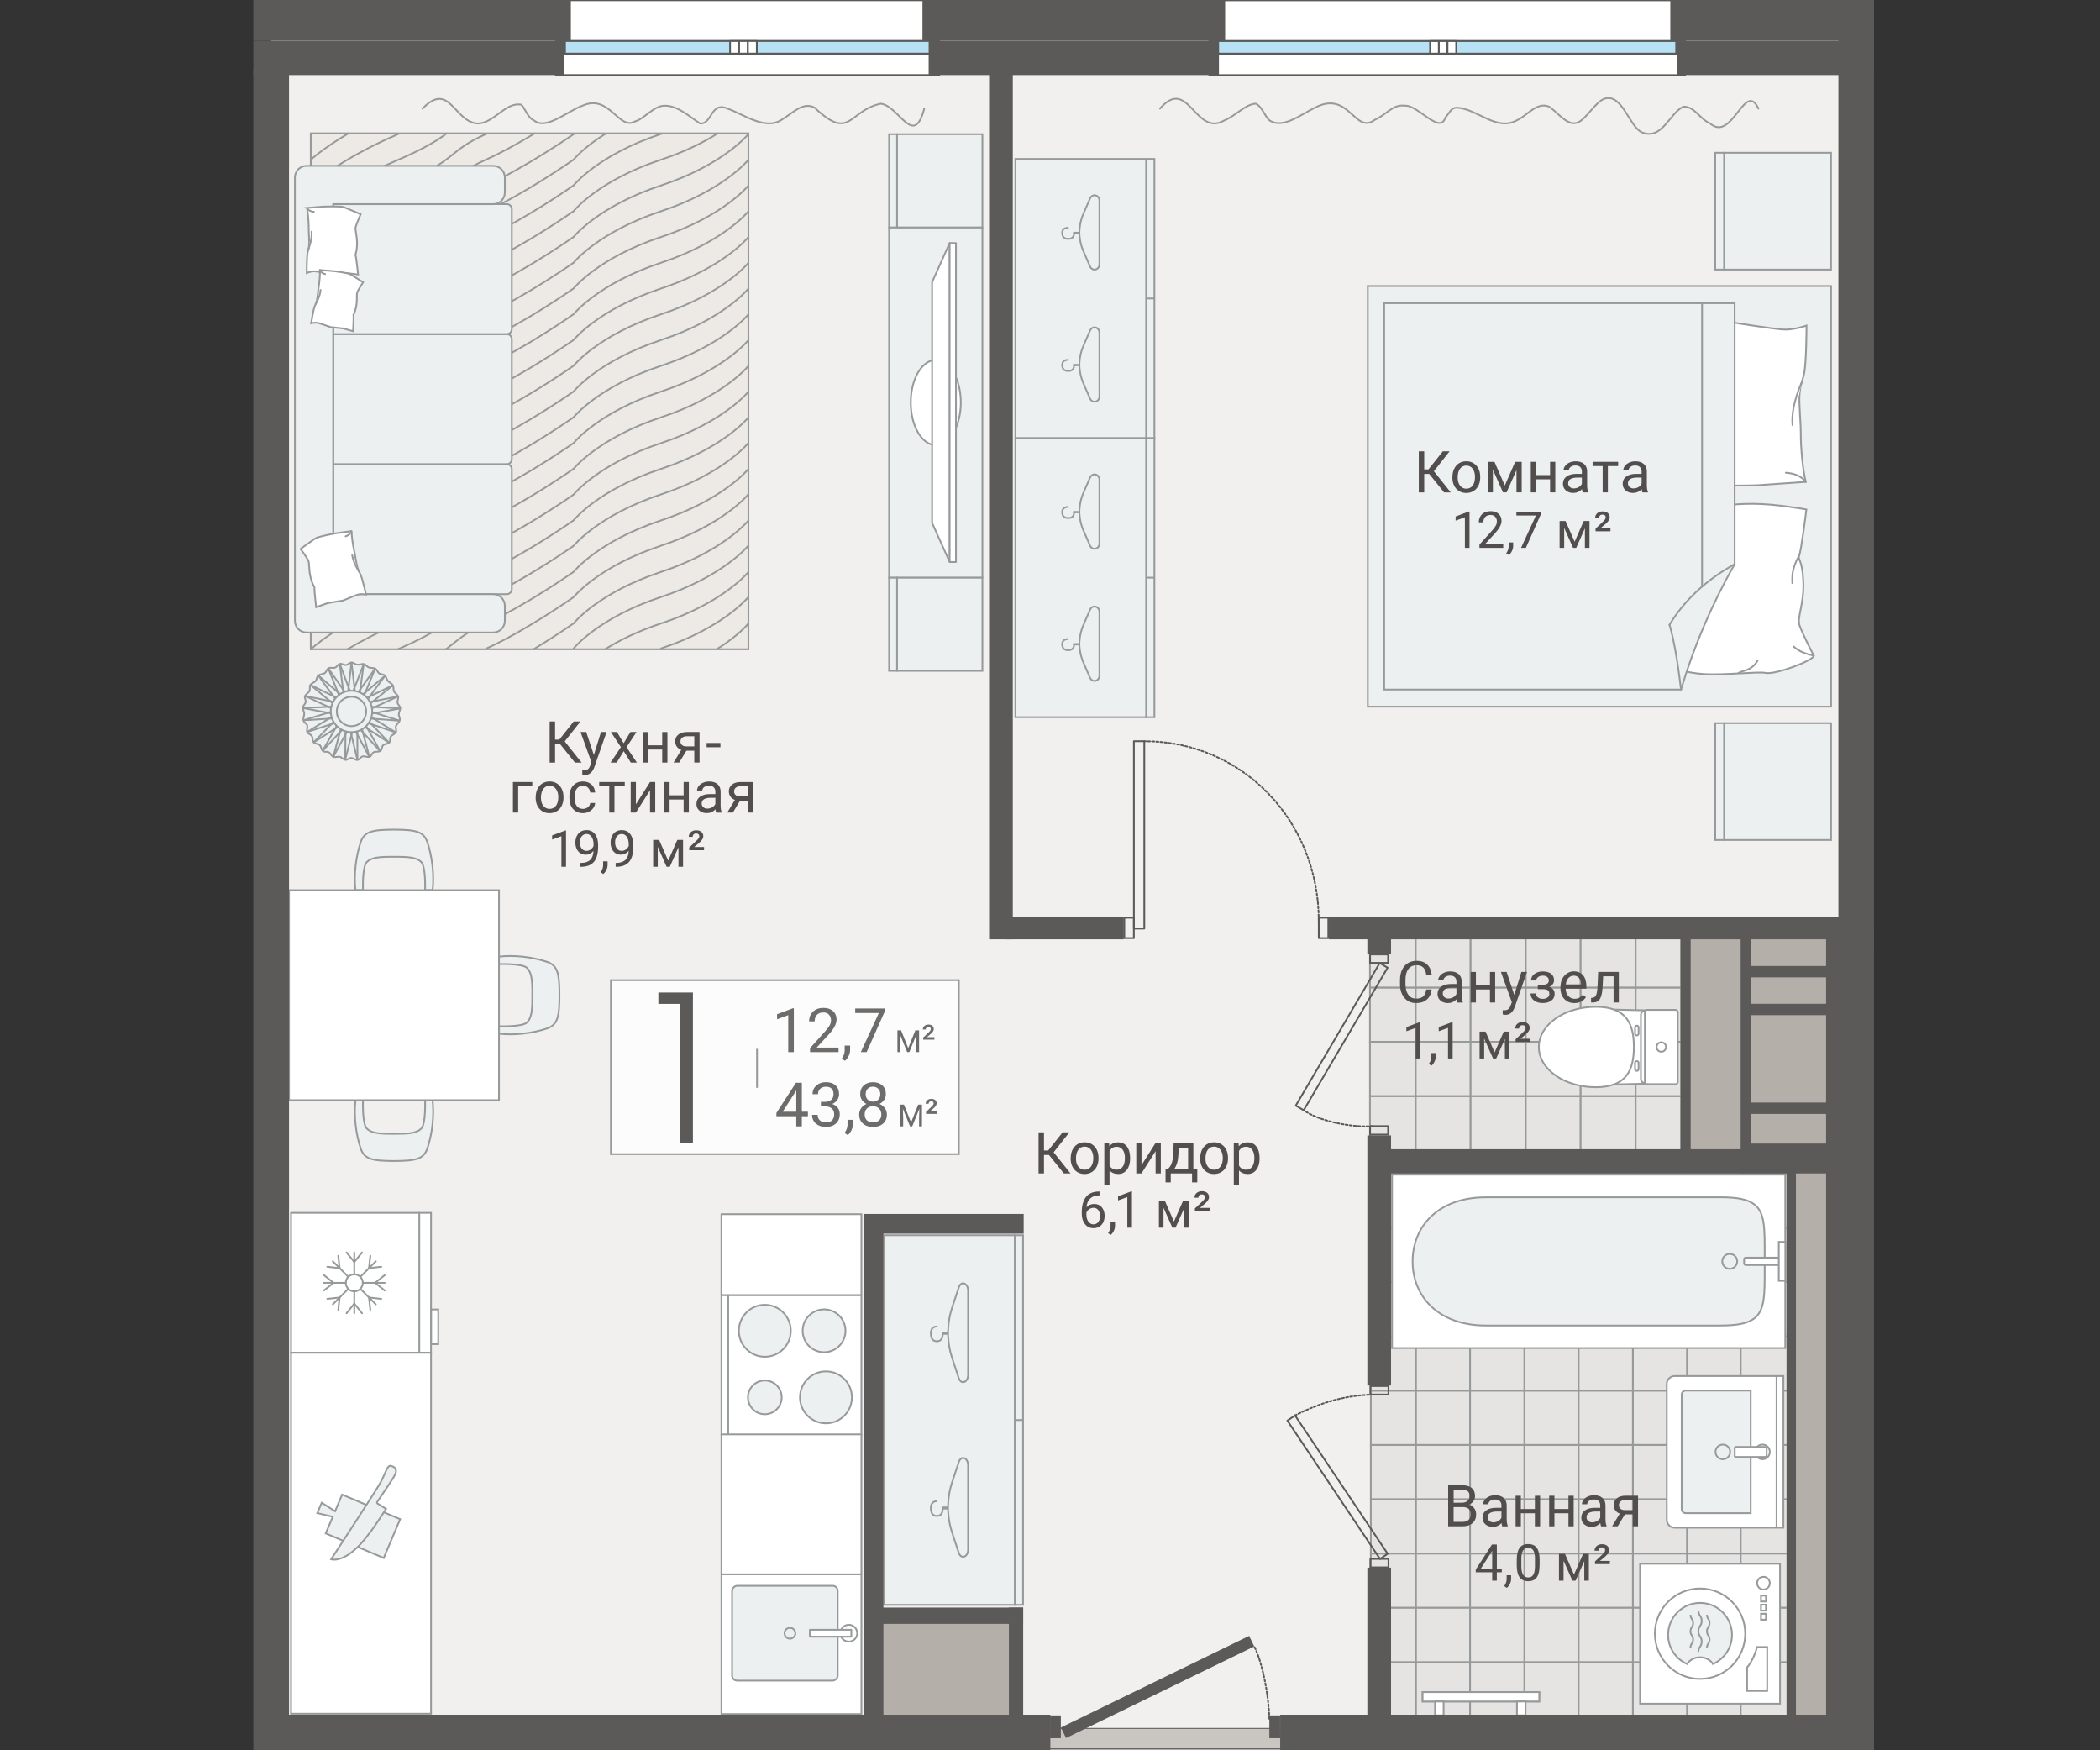 <?xml version="1.0" encoding="UTF-8"?>
<svg xmlns="http://www.w3.org/2000/svg" viewBox="0 0 600 500">
  <rect x="0" y="0" width="600" height="500" fill="#333333" stroke="none"/>
  <defs>
    <style>
      .cls-1 {
        fill: #fcfcfc;
      }

      .cls-1, .cls-2, .cls-3, .cls-4, .cls-5, .cls-6, .cls-7, .cls-8, .cls-9, .cls-10, .cls-11, .cls-12, .cls-13, .cls-14, .cls-15 {
        stroke-width: .5px;
      }

      .cls-1, .cls-2, .cls-3, .cls-4, .cls-5, .cls-6, .cls-9, .cls-10, .cls-11, .cls-14, .cls-15 {
        stroke: #979a9b;
      }

      .cls-1, .cls-3, .cls-4, .cls-5, .cls-16, .cls-6, .cls-9, .cls-10, .cls-17, .cls-14, .cls-15 {
        stroke-miterlimit: 10;
      }

      .cls-2, .cls-3, .cls-4, .cls-5, .cls-7, .cls-10, .cls-11, .cls-12, .cls-13, .cls-14 {
        stroke-linecap: round;
      }

      .cls-2, .cls-18, .cls-14, .cls-15 {
        fill: #ecf0f0;
      }

      .cls-2, .cls-7, .cls-8, .cls-11, .cls-12, .cls-13 {
        stroke-linejoin: round;
      }

      .cls-19 {
        fill: #b5afaa;
      }

      .cls-20 {
        fill: #979a9b;
      }

      .cls-3, .cls-9, .cls-11, .cls-13 {
        fill: #fff;
      }

      .cls-4 {
        fill: #edeae6;
      }

      .cls-5, .cls-6, .cls-7, .cls-8, .cls-17 {
        fill: none;
      }

      .cls-16 {
        fill: #c9c6c2;
        stroke: #565656;
        stroke-width: .25px;
      }

      .cls-21 {
        fill: #f2f0ef;
      }

      .cls-7 {
        stroke-dasharray: 0 0 .6 .6;
      }

      .cls-7, .cls-8, .cls-12, .cls-17, .cls-13 {
        stroke: #5b5a59;
      }

      .cls-22 {
        fill: #514e4d;
      }

      .cls-10 {
        fill: #e5e4e3;
      }

      .cls-12 {
        fill: #b7e1f4;
      }

      .cls-17 {
        stroke-width: .2px;
      }

      .cls-23 {
        fill: #5b5a59;
      }

      .cls-24 {
        fill: #6e6c6b;
      }
    </style>
  </defs>
  <g id="_ФОН" data-name="ФОН">
    <polyline class="cls-21" points="341.29 8.32 77.47 8.32 77.47 500 528.58 500 528.58 10.41"/>
  </g>
  <g id="_фон_" data-name="фон++">
    <g>
      <rect class="cls-10" x="404.51" y="443.79" width="15.51" height="15.51"/>
      <rect class="cls-10" x="404.51" y="428.27" width="15.51" height="15.51"/>
      <rect class="cls-10" x="391.66" y="443.79" width="12.85" height="15.51"/>
      <rect class="cls-10" x="391.66" y="428.27" width="12.85" height="15.51"/>
      <rect class="cls-10" x="404.51" y="412.76" width="15.51" height="15.51"/>
      <rect class="cls-10" x="404.51" y="397.25" width="15.51" height="15.51"/>
      <rect class="cls-10" x="391.66" y="412.76" width="12.85" height="15.51"/>
      <rect class="cls-10" x="391.66" y="397.25" width="12.85" height="15.51"/>
      <rect class="cls-10" x="435.53" y="443.79" width="15.51" height="15.51"/>
      <rect class="cls-10" x="435.53" y="428.27" width="15.51" height="15.51"/>
      <rect class="cls-10" x="420.02" y="443.79" width="15.51" height="15.51"/>
      <rect class="cls-10" x="420.02" y="428.27" width="15.51" height="15.51"/>
      <rect class="cls-10" x="435.53" y="412.76" width="15.51" height="15.51"/>
      <rect class="cls-10" x="435.53" y="397.25" width="15.51" height="15.51"/>
      <rect class="cls-10" x="420.02" y="412.76" width="15.51" height="15.51"/>
      <rect class="cls-10" x="420.02" y="397.25" width="15.51" height="15.51"/>
      <rect class="cls-10" x="451.04" y="443.79" width="15.51" height="15.51"/>
      <rect class="cls-10" x="451.04" y="428.27" width="15.51" height="15.51"/>
      <rect class="cls-10" x="451.04" y="412.76" width="15.51" height="15.51"/>
      <rect class="cls-10" x="451.04" y="397.25" width="15.51" height="15.51"/>
      <rect class="cls-10" x="466.55" y="443.79" width="15.51" height="15.51"/>
      <rect class="cls-10" x="466.55" y="428.27" width="15.51" height="15.51"/>
      <rect class="cls-10" x="466.55" y="412.76" width="15.51" height="15.51"/>
      <rect class="cls-10" x="466.55" y="397.25" width="15.51" height="15.51"/>
      <rect class="cls-10" x="482.06" y="443.79" width="15.51" height="15.51"/>
      <rect class="cls-10" x="482.06" y="428.27" width="15.51" height="15.51"/>
      <rect class="cls-10" x="482.06" y="412.76" width="15.51" height="15.51"/>
      <rect class="cls-10" x="482.06" y="397.25" width="15.51" height="15.51"/>
      <rect class="cls-10" x="497.35" y="443.79" width="15.51" height="15.51"/>
      <rect class="cls-10" x="497.35" y="428.27" width="15.51" height="15.51"/>
      <rect class="cls-10" x="497.35" y="412.76" width="15.51" height="15.51"/>
      <rect class="cls-10" x="497.35" y="397.25" width="15.51" height="15.51"/>
      <rect class="cls-10" x="404.51" y="381.74" width="15.51" height="15.51"/>
      <rect class="cls-10" x="391.66" y="381.74" width="12.85" height="15.51"/>
      <rect class="cls-10" x="435.53" y="381.74" width="15.51" height="15.51"/>
      <rect class="cls-10" x="420.02" y="381.74" width="15.51" height="15.51"/>
      <rect class="cls-10" x="451.04" y="381.74" width="15.51" height="15.51"/>
      <rect class="cls-10" x="466.55" y="381.74" width="15.51" height="15.51"/>
      <rect class="cls-10" x="482.06" y="381.74" width="15.51" height="15.51"/>
      <rect class="cls-10" x="497.35" y="381.74" width="15.51" height="15.51"/>
      <rect class="cls-10" x="404.51" y="366.23" width="15.51" height="15.51"/>
      <rect class="cls-10" x="391.66" y="366.23" width="12.85" height="15.51"/>
      <rect class="cls-10" x="435.53" y="366.23" width="15.51" height="15.51"/>
      <rect class="cls-10" x="420.02" y="366.23" width="15.51" height="15.51"/>
      <rect class="cls-10" x="451.04" y="366.23" width="15.51" height="15.51"/>
      <rect class="cls-10" x="466.55" y="366.23" width="15.51" height="15.51"/>
      <rect class="cls-10" x="482.06" y="366.23" width="15.51" height="15.51"/>
      <rect class="cls-10" x="497.35" y="366.23" width="15.51" height="15.51"/>
      <rect class="cls-10" x="404.51" y="350.72" width="15.51" height="15.51"/>
      <rect class="cls-10" x="391.66" y="350.72" width="12.85" height="15.51"/>
      <rect class="cls-10" x="435.53" y="350.72" width="15.51" height="15.51"/>
      <rect class="cls-10" x="420.02" y="350.72" width="15.51" height="15.51"/>
      <rect class="cls-10" x="451.04" y="350.72" width="15.51" height="15.51"/>
      <rect class="cls-10" x="466.55" y="350.72" width="15.51" height="15.51"/>
      <rect class="cls-10" x="482.06" y="350.72" width="15.51" height="15.51"/>
      <rect class="cls-10" x="497.35" y="350.72" width="15.51" height="15.51"/>
      <rect class="cls-10" x="404.51" y="335.21" width="15.51" height="15.51"/>
      <rect class="cls-10" x="391.66" y="335.21" width="12.85" height="15.51"/>
      <rect class="cls-10" x="435.53" y="335.21" width="15.51" height="15.51"/>
      <rect class="cls-10" x="420.02" y="335.21" width="15.51" height="15.51"/>
      <rect class="cls-10" x="451.04" y="335.21" width="15.51" height="15.51"/>
      <rect class="cls-10" x="466.55" y="335.21" width="15.51" height="15.51"/>
      <rect class="cls-10" x="482.06" y="335.21" width="15.51" height="15.51"/>
      <rect class="cls-10" x="497.35" y="335.21" width="15.51" height="15.51"/>
      <rect class="cls-10" x="404.51" y="474.81" width="15.51" height="15.51"/>
      <rect class="cls-10" x="404.51" y="459.3" width="15.51" height="15.51"/>
      <rect class="cls-10" x="391.66" y="474.81" width="12.85" height="15.51"/>
      <rect class="cls-10" x="391.66" y="459.3" width="12.85" height="15.51"/>
      <rect class="cls-10" x="435.53" y="474.81" width="15.51" height="15.51"/>
      <rect class="cls-10" x="435.53" y="459.3" width="15.51" height="15.51"/>
      <rect class="cls-10" x="420.02" y="474.81" width="15.51" height="15.51"/>
      <rect class="cls-10" x="420.02" y="459.3" width="15.51" height="15.51"/>
      <rect class="cls-10" x="451.04" y="474.81" width="15.51" height="15.51"/>
      <rect class="cls-10" x="451.04" y="459.3" width="15.51" height="15.51"/>
      <rect class="cls-10" x="466.55" y="474.81" width="15.51" height="15.51"/>
      <rect class="cls-10" x="466.55" y="459.3" width="15.51" height="15.51"/>
      <rect class="cls-10" x="482.06" y="474.81" width="15.51" height="15.51"/>
      <rect class="cls-10" x="482.06" y="459.3" width="15.51" height="15.51"/>
      <rect class="cls-10" x="497.35" y="474.81" width="15.51" height="15.51"/>
      <rect class="cls-10" x="497.35" y="459.3" width="15.51" height="15.51"/>
    </g>
    <g>
      <rect class="cls-10" x="404.45" y="313.12" width="15.72" height="15.51"/>
      <rect class="cls-10" x="404.45" y="297.61" width="15.72" height="15.51"/>
      <rect class="cls-10" x="391.42" y="313.12" width="13.03" height="15.51"/>
      <rect class="cls-10" x="391.42" y="297.61" width="13.03" height="15.51"/>
      <rect class="cls-10" x="404.45" y="282.1" width="15.72" height="15.51"/>
      <rect class="cls-10" x="404.45" y="266.59" width="15.72" height="15.51"/>
      <rect class="cls-10" x="391.42" y="282.1" width="13.03" height="15.51"/>
      <rect class="cls-10" x="391.42" y="266.59" width="13.03" height="15.51"/>
      <rect class="cls-10" x="435.89" y="313.12" width="15.72" height="15.51"/>
      <rect class="cls-10" x="435.89" y="297.61" width="15.72" height="15.51"/>
      <rect class="cls-10" x="420.17" y="313.12" width="15.72" height="15.51"/>
      <rect class="cls-10" x="420.17" y="297.61" width="15.72" height="15.51"/>
      <rect class="cls-10" x="435.89" y="282.1" width="15.72" height="15.51"/>
      <rect class="cls-10" x="435.89" y="266.59" width="15.72" height="15.51"/>
      <rect class="cls-10" x="420.17" y="282.1" width="15.72" height="15.51"/>
      <rect class="cls-10" x="420.17" y="266.59" width="15.72" height="15.51"/>
      <rect class="cls-10" x="451.61" y="313.12" width="15.72" height="15.51"/>
      <rect class="cls-10" x="451.61" y="297.61" width="15.72" height="15.51"/>
      <rect class="cls-10" x="451.61" y="282.1" width="15.72" height="15.51"/>
      <rect class="cls-10" x="451.61" y="266.59" width="15.72" height="15.51"/>
      <rect class="cls-10" x="467.33" y="313.12" width="15.72" height="15.51"/>
      <rect class="cls-10" x="467.33" y="297.61" width="15.72" height="15.51"/>
      <rect class="cls-10" x="467.33" y="282.1" width="15.72" height="15.51"/>
      <rect class="cls-10" x="467.33" y="266.59" width="15.72" height="15.51"/>
    </g>
    <rect class="cls-19" x="480.12" y="265.67" width="42.62" height="65.28"/>
    <rect class="cls-19" x="510.45" y="331.76" width="14.81" height="160.14"/>
    <rect class="cls-19" x="249.59" y="461.56" width="39.79" height="32.24"/>
  </g>
  <g id="_чиркаши_коридор" data-name="чиркаши коридор">
    <line class="cls-17" x1="299.81" y1="499.66" x2="367.43" y2="499.66"/>
    <rect class="cls-16" x="298.86" y="493.75" width="68.23" height="5.85"/>
  </g>
  <g id="_Шторы" data-name="Шторы">
    <path class="cls-5" d="m502.41,31.04c-3.83-8.24-7.46,9.75-13.83,4.23-3.05-1.37-4.41-4.88-7.62-4.8-3.97,1.87-6.06,9.69-11.85,7.34-3.64-1.64-5.61-11.25-10.72-9.59-2.6.94-5.26,5.92-7.62,6.77-2.89,1.22-5.65-2.88-8.18-4.51-3.53-1.49-6.19,2.59-9.31,3.95-5.8,3.08-11.15-3.28-16.93-3.67-1.86,0-2.07,1.41-3.39,2.82-1.54,5.01-7.84-3.67-11.57-3.38-3.49-.48-5.43,2.73-8.46,3.95-5.93,4.58-7.33-8.55-17.21-3.39-4.21,2.05-9.09,6.1-12.98,3.67-1.42-1.27-2.24-4.11-3.95-4.8-3.1.17-5.65,3.46-9.03,4.8-8.3,4.79-10.21-12.82-18.34-3.39"/>
    <path class="cls-5" d="m264.07,31.04c-3.01,11.43-7.17-.81-12.42-1.41-9.27,1.94-8.62,10.89-18.91,1.13-3.32-1.8-6.31,1.62-9.31,3.39-4.7,3.26-10.94-1.51-15.52-3.1-4.97-2.17-4.34,4.5-7.9,4.23-2.67-1.66-6.03-4.97-9.88-5.08-3.31-.16-6,3.82-8.75,4.51-4.6,2.65-7.25-7.99-14.95-4.51-4.14,1.43-10.38,7.08-13.83,4.23-1.84-.73-2.59-3.56-3.67-4.51-4.61-.88-7.93,5.58-12.7,5.36-6.5-.69-7.89-12.18-15.52-4.23"/>
  </g>
  <g id="_ДВЕРИ" data-name="ДВЕРИ">
    <g>
      <rect class="cls-8" x="376.79" y="262.16" width="2.73" height="5.83"/>
      <rect class="cls-8" x="323.97" y="211.74" width="2.97" height="53.53"/>
      <rect class="cls-8" x="321.23" y="262.16" width="2.73" height="5.83"/>
      <path class="cls-7" d="m376.79,263.05c0-28.29-21.57-51.31-49.85-51.31"/>
    </g>
    <g>
      <rect class="cls-8" x="391.45" y="321.71" width="5.15" height="2.41"/>
      <rect class="cls-8" x="359.7" y="294.79" width="47.26" height="2.62" transform="translate(-66.31 476.22) rotate(-59.51)"/>
      <rect class="cls-8" x="391.45" y="272.66" width="5.15" height="2.41"/>
      <path class="cls-7" d="m392.23,321.71c-6.36.46-15.69-1.57-19.76-4.58"/>
    </g>
    <g>
      <rect class="cls-8" x="391.53" y="395.95" width="5.18" height="2.43"/>
      <rect class="cls-8" x="380.83" y="401.04" width="2.64" height="47.56" transform="translate(-171.76 284.51) rotate(-33.81)"/>
      <rect class="cls-8" x="391.53" y="445.31" width="5.18" height="2.43"/>
      <path class="cls-7" d="m392.32,398.38c-9.04.21-16.32,2.95-22.3,5.95"/>
    </g>
    <g>
      <rect class="cls-23" x="362.67" y="490.04" width="3.08" height="6.51"/>
      <rect class="cls-23" x="300.82" y="480.25" width="59.81" height="3.35" transform="translate(-177.53 193.3) rotate(-25.95)"/>
      <rect class="cls-23" x="300.02" y="490.04" width="3.08" height="6.51"/>
      <path class="cls-7" d="m362.67,491.02c-.18-7.08-2.05-16.32-4.32-20.68"/>
    </g>
  </g>
  <g id="_ОКНА" data-name="ОКНА">
    <g>
      <rect class="cls-13" x="161.37" y=".07" width="104.45" height="11.65"/>
      <rect class="cls-13" x="158.82" y="15.32" width="109.54" height="6.13"/>
      <rect class="cls-12" x="161.37" y="11.72" width="104.45" height="3.6"/>
      <rect class="cls-13" x="211.13" y="11.72" width="2.55" height="3.6"/>
      <rect class="cls-13" x="213.68" y="11.72" width="2.55" height="3.6"/>
      <rect class="cls-13" x="208.59" y="11.72" width="2.55" height="3.6"/>
      <rect class="cls-13" x="158.82" y="11.72" width="2.55" height="3.6"/>
      <rect class="cls-13" x="265.82" y="11.72" width="2.55" height="3.6"/>
    </g>
    <g>
      <rect class="cls-13" x="348.01" y=".09" width="130.95" height="11.65"/>
      <rect class="cls-13" x="345.52" y="15.34" width="135.93" height="6.13"/>
      <rect class="cls-12" x="348.01" y="11.73" width="130.95" height="3.6"/>
      <rect class="cls-13" x="411.08" y="11.73" width="2.49" height="3.6"/>
      <rect class="cls-13" x="413.57" y="11.73" width="2.49" height="3.6"/>
      <rect class="cls-13" x="408.59" y="11.73" width="2.49" height="3.6"/>
      <rect class="cls-13" x="345.52" y="11.73" width="2.49" height="3.6"/>
      <rect class="cls-13" x="478.96" y="11.73" width="2.49" height="3.6"/>
    </g>
  </g>
  <g id="_САНТЕХНИКА_новая" data-name="САНТЕХНИКА новая">
    <g>
      <rect class="cls-9" x="397.73" y="335.55" width="112.35" height="49.56"/>
      <path class="cls-15" d="m424.47,342.02h67.08c4.96,0,7.87.62,9.72,2.06,2.97,2.32,2.95,6.78,2.93,14.16v4.19c.02,7.38.04,11.84-2.93,14.16-1.86,1.45-4.76,2.07-9.72,2.07h-67.08c-13.41,0-20.87-8.21-20.87-18.32s7.46-18.31,20.87-18.31Z"/>
      <g>
        <rect class="cls-9" x="498.32" y="359.27" width="11.44" height="2.11" rx=".45" ry=".45"/>
        <polygon class="cls-9" points="508.23 354.77 508.23 360.33 508.23 365.89 510.1 365.89 510.1 360.33 510.1 354.77 508.23 354.77"/>
      </g>
      <circle class="cls-15" cx="494.21" cy="360.33" r="2.13"/>
    </g>
    <g>
      <path class="cls-9" d="m471.23,398.1h43.32v31.06c0,1.25-1.02,2.27-2.27,2.27h-38.79c-1.25,0-2.27-1.02-2.27-2.27v-31.06h0Z" transform="translate(907.65 -78.13) rotate(90)"/>
      <path class="cls-15" d="m472.83,404.9h35v18.59c0,.63-.51,1.13-1.13,1.13h-32.74c-.63,0-1.13-.51-1.13-1.13v-18.59h0Z" transform="translate(905.1 -75.57) rotate(90)"/>
      <line class="cls-9" x1="507.59" y1="393.1" x2="507.59" y2="436.43"/>
      <circle class="cls-9" cx="503.57" cy="414.76" r="2.09"/>
      <circle class="cls-15" cx="492.24" cy="414.76" r="2.09"/>
      <path class="cls-9" d="m499.28,410.2h1.83c.29,0,.52.23.52.52v8.32c0,.16-.13.28-.28.28h-2.24c-.19,0-.34-.15-.34-.34v-8.26c0-.29.23-.52.52-.52Z" transform="translate(914.96 -85.43) rotate(90)"/>
    </g>
    <g>
      <polygon class="cls-9" points="460.08 309.81 471.67 309.54 471.68 288.66 460.08 288.39 460.08 309.81"/>
      <g>
        <path class="cls-9" d="m467.66,305.92c-.28,0-.51-.22-.51-.5v-1.8c0-.28.23-.5.51-.5h0c.28,0,.51.22.51.5v1.8c0,.28-.23.5-.51.5h0Z"/>
        <path class="cls-9" d="m467.66,295.79c-.28,0-.51-.22-.51-.5v-1.8c0-.28.23-.5.51-.5h0c.28,0,.51.22.51.5v1.8c0,.28-.23.5-.51.5h0Z"/>
      </g>
      <path class="cls-9" d="m472.71,288.6c-.62-.11-1.23-.16-1.82-.08-1.59.21-2.06.67-2.06,1.51v18.13c0,.84.47,1.3,2.07,1.51.59.08,1.2.03,1.82-.08v-20.99Z"/>
      <path class="cls-9" d="m455.93,310.58c-8.98,0-16.26-5.14-16.26-11.48s7.28-11.49,16.26-11.49c8.98,0,10.89,5.14,10.89,11.49s-1.92,11.48-10.89,11.48Z"/>
      <rect class="cls-9" x="469.96" y="288.49" width="9.41" height="21.22" rx=".67" ry=".67" transform="translate(949.33 598.2) rotate(180)"/>
      <circle class="cls-9" cx="474.66" cy="299.1" r="1.35"/>
    </g>
    <g>
      <rect class="cls-9" x="468.59" y="446.71" width="39.99" height="39.99" transform="translate(955.29 -21.88) rotate(90)"/>
      <circle class="cls-9" cx="485.73" cy="466.7" r="12.91"/>
      <path class="cls-15" d="m485.73,473.44c1.62,0,3.01.79,3.69,1.92,3.2-1.42,5.44-4.61,5.44-8.33,0-5.04-4.09-9.13-9.13-9.13s-9.13,4.09-9.13,9.13c0,3.72,2.24,6.92,5.44,8.33.68-1.13,2.07-1.92,3.69-1.92Z"/>
      <path class="cls-6" d="m485.26,471.89c0-1.47.94-1.47.94-2.95s-.94-1.47-.94-2.95.94-1.48.94-2.95-.94-1.48-.94-2.95"/>
      <path class="cls-9" d="m504.91,470.51v12.54h-5.74v-6.71c1.25-1.44,2.34-3.81,2.83-5.83h2.91Z"/>
      <g>
        <rect class="cls-9" x="503.01" y="455.93" width="1.69" height="1.43" transform="translate(960.5 -47.2) rotate(90)"/>
        <rect class="cls-9" x="503.01" y="458.54" width="1.69" height="1.43" transform="translate(963.1 -44.6) rotate(90)"/>
        <rect class="cls-9" x="503.01" y="461.14" width="1.69" height="1.43" transform="translate(965.71 -42) rotate(90)"/>
      </g>
      <circle class="cls-9" cx="503.85" cy="452.26" r="1.81"/>
      <path class="cls-6" d="m483,470.71c0-1.18.75-1.18.75-2.35s-.75-1.18-.75-2.35.75-1.18.75-2.36-.75-1.18-.75-2.36"/>
      <path class="cls-6" d="m487.7,470.71c0-1.18.75-1.18.75-2.35s-.75-1.18-.75-2.35.75-1.18.75-2.36-.75-1.18-.75-2.36"/>
    </g>
    <g>
      <g>
        <rect class="cls-9" x="406.46" y="483.37" width="33.33" height="2.69"/>
        <rect class="cls-9" x="406.46" y="483.37" width="33.33" height="2.69"/>
      </g>
      <rect class="cls-9" x="433.42" y="486.06" width="2.45" height="3.97"/>
      <rect class="cls-9" x="410.01" y="486.06" width="2.45" height="3.97"/>
    </g>
  </g>
  <g id="_МЕБЕЛЬ_новая" data-name="МЕБЕЛЬ новая">
    <g>
      <g>
        <rect class="cls-18" x="252.58" y="352.86" width="39.72" height="105.59"/>
        <path class="cls-20" d="m292.05,353.11v105.09h-39.22v-105.09h39.22m.5-.5h-40.22v106.09h40.22v-106.09h0Z"/>
      </g>
      <line class="cls-6" x1="289.94" y1="458.7" x2="289.94" y2="352.61"/>
      <line class="cls-15" x1="289.94" y1="405.66" x2="292.29" y2="405.66"/>
      <g>
        <path class="cls-14" d="m267.6,428.85s-1.65-.1-1.65,1.94,1.1,2.26,1.71,2.26,1.71-.17,1.71-2.26"/>
        <g>
          <rect class="cls-18" x="269.34" y="430.62" width="1.35" height=".32"/>
          <path class="cls-20" d="m270.85,430.37h-1.68s-.09.04-.09.09v.65s.04.09.09.09h1.68s.09-.04.09-.09v-.65s-.04-.09-.09-.09h0Z"/>
        </g>
        <g>
          <path class="cls-18" d="m275.17,444.74c-.53,0-1-.46-1.25-1.2l-1.96-5.96c-.56-1.73-.92-3.67-1.04-5.6l-.06-.91v-.7l.04-.8c.09-2.06.46-4.11,1.06-5.93l1.96-5.96c.25-.74.73-1.2,1.26-1.2.1,0,.2.02.3.05.67.21,1.13,1.05,1.13,2.08v24c0,1.03-.45,1.86-1.13,2.07-.1.03-.2.05-.3.05h0Z"/>
          <path class="cls-20" d="m275.18,416.73c.07,0,.15.01.22.04.56.18.95.93.95,1.84v24c0,.9-.39,1.66-.96,1.84-.08.02-.15.04-.23.04-.41,0-.8-.39-1.01-1.02l-1.96-5.96c-.56-1.71-.91-3.63-1.03-5.54l-.05-.81v-.08s0-.68,0-.68l.04-.82c.09-2.04.45-4.07,1.05-5.86l1.96-5.96c.21-.64.6-1.03,1.02-1.03m0-.5c-.63,0-1.21.51-1.49,1.37l-1.96,5.96c-.61,1.84-.98,3.91-1.07,6l-.04.81v.82h0l.05.81c.12,1.95.48,3.91,1.05,5.66l1.96,5.96c.29.86.86,1.37,1.49,1.37.12,0,.25-.02.38-.06.78-.25,1.3-1.17,1.3-2.31v-24c0-1.14-.52-2.07-1.3-2.32-.13-.04-.25-.06-.38-.06h0Z"/>
        </g>
      </g>
      <g>
        <path class="cls-14" d="m267.6,378.95s-1.65-.1-1.65,1.94,1.1,2.26,1.71,2.26,1.71-.17,1.71-2.26"/>
        <g>
          <rect class="cls-18" x="269.34" y="380.72" width="1.35" height=".32"/>
          <path class="cls-20" d="m270.85,380.47h-1.68s-.09.04-.09.09v.65s.04.09.09.09h1.68s.09-.04.09-.09v-.65s-.04-.09-.09-.09h0Z"/>
        </g>
        <g>
          <path class="cls-18" d="m275.17,394.84c-.53,0-1-.46-1.25-1.2l-1.96-5.96c-.56-1.73-.92-3.67-1.04-5.6l-.06-.91v-.7l.04-.8c.09-2.06.46-4.11,1.06-5.93l1.96-5.96c.25-.74.73-1.2,1.26-1.2.1,0,.2.02.3.05.67.21,1.13,1.05,1.13,2.08v24c0,1.03-.45,1.86-1.13,2.07-.1.03-.2.05-.3.05h0Z"/>
          <path class="cls-20" d="m275.18,366.83c.07,0,.15.01.22.04.56.18.95.93.95,1.84v24c0,.9-.39,1.66-.96,1.84-.08.02-.15.04-.23.04-.41,0-.8-.39-1.01-1.02l-1.96-5.96c-.56-1.71-.91-3.63-1.03-5.54l-.05-.81v-.08s0-.68,0-.68l.04-.81c.09-2.04.45-4.07,1.05-5.86l1.96-5.96c.21-.64.6-1.03,1.02-1.03m0-.5c-.63,0-1.21.51-1.49,1.37l-1.96,5.96c-.61,1.84-.98,3.91-1.07,6l-.04.81v.82h0l.05.81c.12,1.95.48,3.91,1.05,5.66l1.96,5.96c.29.86.86,1.37,1.49,1.37.12,0,.25-.02.38-.06.78-.25,1.3-1.17,1.3-2.31v-24c0-1.14-.52-2.07-1.3-2.32-.13-.04-.25-.06-.38-.06h0Z"/>
        </g>
      </g>
    </g>
    <g>
      <g>
        <g>
          <rect class="cls-18" x="290.11" y="125.15" width="39.72" height="79.73"/>
          <path class="cls-20" d="m329.58,125.4v79.23h-39.22v-79.23h39.22m.5-.5h-40.22v80.23h40.22v-80.23h0Z"/>
        </g>
        <line class="cls-6" x1="327.47" y1="205.14" x2="327.47" y2="124.9"/>
        <line class="cls-15" x1="327.47" y1="165.02" x2="329.82" y2="165.02"/>
        <g>
          <path class="cls-14" d="m305.13,182.56s-1.65-.08-1.65,1.46,1.1,1.71,1.71,1.71,1.71-.13,1.71-1.71"/>
          <g>
            <rect class="cls-18" x="306.87" y="183.97" width="1.35" height=".12"/>
            <path class="cls-20" d="m308.38,183.72h-1.68s-.09.04-.09.09v.45s.04.09.09.09h1.68s.09-.04.09-.09v-.45s-.04-.09-.09-.09h0Z"/>
          </g>
          <g>
            <path class="cls-18" d="m312.7,194.52c-.54,0-1.02-.34-1.26-.89l-1.96-4.5c-.56-1.3-.92-2.75-1.03-4.2l-.06-.68v-.53l.04-.6c.09-1.55.45-3.09,1.05-4.45l1.96-4.51c.24-.55.73-.89,1.26-.89.1,0,.21.01.32.04.66.16,1.11.77,1.11,1.51v18.15c0,.74-.45,1.35-1.11,1.51-.11.03-.22.04-.32.04h0Z"/>
            <path class="cls-20" d="m312.7,173.52c.09,0,.17.01.26.03.55.13.92.64.92,1.27v18.15c0,.63-.36,1.13-.92,1.26-.09.02-.18.03-.26.03-.44,0-.83-.28-1.03-.73l-1.96-4.51c-.55-1.28-.9-2.7-1.01-4.12l-.05-.61v-.06s0-.49,0-.49l.04-.62c.09-1.52.45-3.03,1.03-4.37l1.96-4.5c.2-.46.59-.74,1.04-.74m0-.5c-.63,0-1.21.39-1.49,1.04l-1.96,4.51c-.61,1.39-.98,2.96-1.07,4.54l-.04.61v.62h0l.05.61c.12,1.48.48,2.95,1.05,4.28l1.96,4.51c.29.65.86,1.03,1.49,1.03.12,0,.25-.01.38-.05.78-.19,1.3-.89,1.3-1.75v-18.15c0-.86-.52-1.57-1.3-1.75-.13-.03-.25-.05-.38-.05h0Z"/>
          </g>
        </g>
        <g>
          <path class="cls-14" d="m305.13,144.82s-1.65-.08-1.65,1.46,1.1,1.71,1.71,1.71,1.71-.13,1.71-1.71"/>
          <g>
            <rect class="cls-18" x="306.87" y="146.23" width="1.35" height=".12"/>
            <path class="cls-20" d="m308.38,145.98h-1.68s-.09.04-.09.09v.45s.04.09.09.09h1.68s.09-.04.09-.09v-.45s-.04-.09-.09-.09h0Z"/>
          </g>
          <g>
            <path class="cls-18" d="m312.7,156.78c-.54,0-1.02-.34-1.26-.89l-1.96-4.5c-.56-1.3-.92-2.75-1.03-4.2l-.06-.68v-.53l.04-.6c.09-1.55.45-3.09,1.05-4.45l1.96-4.51c.24-.55.73-.89,1.26-.89.1,0,.21.01.32.04.66.16,1.11.77,1.11,1.51v18.15c0,.74-.45,1.35-1.11,1.51-.11.03-.22.04-.32.04Z"/>
            <path class="cls-20" d="m312.7,135.78c.09,0,.17.01.26.03.55.13.92.64.92,1.27v18.15c0,.63-.36,1.13-.92,1.26-.09.02-.18.03-.26.03-.44,0-.83-.28-1.03-.73l-1.96-4.51c-.55-1.28-.9-2.7-1.01-4.12l-.05-.61v-.06s0-.49,0-.49l.04-.62c.09-1.52.45-3.03,1.03-4.37l1.96-4.5c.2-.46.59-.74,1.04-.74m0-.5c-.63,0-1.21.39-1.49,1.04l-1.96,4.51c-.61,1.39-.98,2.96-1.07,4.54l-.04.61v.62h0l.05.61c.12,1.48.48,2.95,1.05,4.28l1.96,4.51c.29.65.86,1.03,1.49,1.03.12,0,.25-.01.38-.05.78-.19,1.3-.89,1.3-1.75v-18.15c0-.86-.52-1.57-1.3-1.75-.13-.03-.25-.05-.38-.05h0Z"/>
          </g>
        </g>
      </g>
      <g>
        <g>
          <rect class="cls-18" x="290.11" y="45.4" width="39.72" height="79.73"/>
          <path class="cls-20" d="m329.58,45.65v79.23h-39.22V45.65h39.22m.5-.5h-40.22v80.23h40.22V45.15h0Z"/>
        </g>
        <line class="cls-6" x1="327.47" y1="125.39" x2="327.47" y2="45.15"/>
        <line class="cls-15" x1="327.47" y1="85.27" x2="329.82" y2="85.27"/>
        <g>
          <path class="cls-14" d="m305.13,102.81s-1.65-.08-1.65,1.46,1.1,1.71,1.71,1.71,1.71-.13,1.71-1.71"/>
          <g>
            <rect class="cls-18" x="306.87" y="104.21" width="1.35" height=".12"/>
            <path class="cls-20" d="m308.38,103.96h-1.68s-.09.04-.09.09v.45s.04.09.09.09h1.68s.09-.04.09-.09v-.45s-.04-.09-.09-.09h0Z"/>
          </g>
          <g>
            <path class="cls-18" d="m312.7,114.76c-.54,0-1.02-.34-1.26-.89l-1.96-4.5c-.56-1.3-.92-2.75-1.03-4.2l-.06-.68v-.53l.04-.6c.09-1.55.45-3.09,1.05-4.45l1.96-4.51c.24-.55.73-.89,1.26-.89.1,0,.21.01.32.04.66.16,1.11.77,1.11,1.51v18.15c0,.74-.45,1.35-1.11,1.51-.11.03-.22.04-.32.04h0Z"/>
            <path class="cls-20" d="m312.7,93.77c.09,0,.17.01.26.03.55.13.92.64.92,1.27v18.15c0,.63-.36,1.13-.92,1.26-.09.02-.18.03-.26.03-.44,0-.83-.28-1.03-.73l-1.96-4.51c-.55-1.28-.9-2.7-1.01-4.12l-.05-.61v-.06s0-.49,0-.49l.04-.62c.09-1.52.45-3.03,1.03-4.37l1.96-4.5c.2-.46.59-.74,1.04-.74m0-.5c-.63,0-1.21.39-1.49,1.04l-1.96,4.51c-.61,1.39-.98,2.96-1.07,4.54l-.04.61v.62h0l.05.61c.12,1.48.48,2.95,1.05,4.28l1.96,4.51c.29.65.86,1.03,1.49,1.03.12,0,.25-.01.38-.05.78-.19,1.3-.89,1.3-1.75v-18.15c0-.86-.52-1.57-1.3-1.75-.13-.03-.25-.05-.38-.05h0Z"/>
          </g>
        </g>
        <g>
          <path class="cls-14" d="m305.13,65.07s-1.65-.08-1.65,1.46,1.1,1.71,1.71,1.71,1.71-.13,1.71-1.71"/>
          <g>
            <rect class="cls-18" x="306.87" y="66.47" width="1.35" height=".12"/>
            <path class="cls-20" d="m308.38,66.22h-1.68s-.09.04-.09.09v.45s.04.09.09.09h1.68s.09-.04.09-.09v-.45s-.04-.09-.09-.09h0Z"/>
          </g>
          <g>
            <path class="cls-18" d="m312.7,77.02c-.54,0-1.02-.34-1.26-.89l-1.96-4.5c-.56-1.3-.92-2.75-1.03-4.2l-.06-.68v-.53l.04-.6c.09-1.55.45-3.09,1.05-4.45l1.96-4.51c.24-.55.73-.89,1.26-.89.1,0,.21.01.32.04.66.16,1.11.77,1.11,1.51v18.15c0,.74-.45,1.35-1.11,1.51-.11.03-.22.04-.32.04Z"/>
            <path class="cls-20" d="m312.7,56.03c.09,0,.17.01.26.03.55.13.92.64.92,1.27v18.15c0,.63-.36,1.13-.92,1.26-.09.02-.18.03-.26.03-.44,0-.83-.28-1.03-.73l-1.96-4.51c-.55-1.28-.9-2.7-1.01-4.12l-.05-.61v-.06s0-.49,0-.49l.04-.62c.09-1.52.45-3.03,1.03-4.37l1.96-4.5c.2-.46.59-.74,1.04-.74m0-.5c-.63,0-1.21.39-1.49,1.04l-1.96,4.51c-.61,1.39-.98,2.96-1.07,4.54l-.04.61v.62h0l.05.61c.12,1.48.48,2.95,1.05,4.28l1.96,4.51c.29.65.86,1.03,1.49,1.03.12,0,.25-.01.38-.05.78-.19,1.3-.89,1.3-1.75v-18.15c0-.86-.52-1.57-1.3-1.75-.13-.03-.25-.05-.38-.05h0Z"/>
          </g>
        </g>
      </g>
    </g>
    <g>
      <rect class="cls-14" x="254.04" y="38.34" width="26.66" height="26.66" transform="translate(319.03 -215.7) rotate(90)"/>
      <rect class="cls-14" x="254.04" y="164.98" width="26.66" height="26.66" transform="translate(445.67 -89.06) rotate(90)"/>
      <rect class="cls-14" x="217.38" y="101.66" width="99.98" height="26.66" transform="translate(382.35 -152.38) rotate(90)"/>
      <line class="cls-14" x1="256.3" y1="38.34" x2="256.3" y2="65"/>
      <line class="cls-14" x1="256.3" y1="164.98" x2="256.3" y2="191.64"/>
      <ellipse class="cls-3" cx="267.37" cy="114.99" rx="7.15" ry="12.16"/>
      <polygon class="cls-11" points="271.33 114.99 271.33 69.43 266.32 80.6 266.32 114.99 266.32 149.38 271.33 160.54 271.33 114.99"/>
      <rect class="cls-11" x="226.68" y="114.09" width="91.11" height="1.8" transform="translate(387.22 -157.24) rotate(90)"/>
    </g>
    <g>
      <rect class="cls-14" x="396.9" y="75.61" width="120.15" height="132.36" transform="translate(598.77 -315.19) rotate(90)"/>
      <g>
        <rect class="cls-14" x="489.93" y="206.72" width="33.38" height="33.09" transform="translate(729.88 -283.35) rotate(90)"/>
        <line class="cls-14" x1="492.6" y1="239.95" x2="492.6" y2="206.58"/>
      </g>
      <g>
        <rect class="cls-14" x="489.93" y="43.78" width="33.38" height="33.09" transform="translate(566.93 -446.29) rotate(90)"/>
        <line class="cls-14" x1="492.6" y1="77.01" x2="492.6" y2="43.63"/>
      </g>
      <g>
        <path class="cls-3" d="m515.93,137.66c-.91-3.74-1.42-9.89-1.42-13.79s-.6-8.66-.33-11.5c.27-2.83.44-2.24,1.2-5.25.77-3.01.77-14.11.77-14.11,0,0-3.84,1.36-6.81,1.12s-12.6-1.73-12.6-1.73l-12.48-2.48-10.23,2.06s1.46,11.78,2.02,12.94c.57,1.16-.88,1.1-1.15,7.41-.27,6.31,1.79,10.08,1.1,12.33-.7,2.25-4.07,8.68-4.07,8.68,0,0,11.02,4.05,13.75,4.87,2.73.82,16.35.41,16.35.41l13.89-.96Z"/>
        <path class="cls-3" d="m515.93,137.66s-1.41-2.35-5.69-2.61"/>
        <path class="cls-3" d="m514.72,109.4s-3.09,6.45-2.57,12.04"/>
      </g>
      <g>
        <path class="cls-3" d="m476.89,190.45c.92-3.78-1.65-8.77-1.65-12.71s.61-8.75.33-11.61c-.27-2.86-.44-2.26-1.22-5.3-.78-3.04-.78-10.96-.78-10.96l6.88-2.16,11.25-2.95s2.33-.84,9.08-.84,15.33,1.62,15.33,1.62c0,0-1.47,11.89-2.04,13.07-.57,1.17.89,1.11,1.16,7.48.28,6.37-1.81,10.17-1.11,12.45.71,2.27,4.11,8.76,4.11,8.76.11,1.3-11.17,5.6-13.89,4.92-1.72-.43-12.01.69-17.45.35-5.43-.34-10.01-2.12-10.01-2.12Z"/>
        <path class="cls-3" d="m512.09,166.58c0-1.96-.28-3.77,1.97-7.97"/>
        <path class="cls-3" d="m518.23,187.3c-2.19-.51-4.27-1.17-5.75-2.6"/>
        <path class="cls-3" d="m496.74,192.23c1.03-.7,3.79-.56,5.44-3.56"/>
      </g>
      <g>
        <path class="cls-14" d="m495.61,86.61v74.56c-6.49,11.42-11.61,23.34-15.31,35.81h-84.82s0-110.36,0-110.36h100.12Z"/>
        <path class="cls-14" d="m480.3,196.98c-.91-7.54-1.97-14-3.3-18.51"/>
        <path class="cls-14" d="m495.61,161.17c-7.93,4.38-14.21,10.08-18.61,17.3"/>
        <line class="cls-14" x1="486.3" y1="86.61" x2="486.3" y2="167.51"/>
      </g>
    </g>
    <g>
      <polyline class="cls-3" points="83.16 346.47 123.15 346.47 123.15 386.46 83.16 386.46 83.16 346.47"/>
      <line class="cls-3" x1="119.8" y1="346.47" x2="119.8" y2="386.46"/>
      <rect class="cls-3" x="119.25" y="378.01" width="9.91" height="2.03" transform="translate(503.23 254.82) rotate(90)"/>
      <g>
        <circle class="cls-3" cx="101.23" cy="366.47" r="2.43"/>
        <line class="cls-3" x1="92.54" y1="366.47" x2="98.8" y2="366.47"/>
        <line class="cls-3" x1="95.3" y1="366.47" x2="92.54" y2="368.67"/>
        <line class="cls-3" x1="92.54" y1="364.26" x2="95.3" y2="366.47"/>
        <line class="cls-3" x1="109.92" y1="366.47" x2="103.66" y2="366.47"/>
        <line class="cls-3" x1="107.17" y1="366.47" x2="109.92" y2="368.67"/>
        <line class="cls-3" x1="109.92" y1="364.26" x2="107.17" y2="366.47"/>
        <line class="cls-3" x1="95.09" y1="372.61" x2="99.51" y2="368.18"/>
        <line class="cls-3" x1="97.04" y1="370.66" x2="96.65" y2="374.17"/>
        <line class="cls-3" x1="93.53" y1="371.05" x2="97.04" y2="370.66"/>
        <line class="cls-3" x1="107.38" y1="360.32" x2="102.95" y2="364.75"/>
        <line class="cls-3" x1="105.43" y1="362.27" x2="108.94" y2="361.88"/>
        <line class="cls-3" x1="105.81" y1="358.76" x2="105.43" y2="362.27"/>
        <line class="cls-3" x1="101.23" y1="375.16" x2="101.23" y2="368.9"/>
        <line class="cls-3" x1="101.23" y1="372.4" x2="103.44" y2="375.16"/>
        <line class="cls-3" x1="99.02" y1="375.16" x2="101.23" y2="372.4"/>
        <line class="cls-3" x1="101.23" y1="357.78" x2="101.23" y2="364.04"/>
        <line class="cls-3" x1="101.23" y1="360.53" x2="103.44" y2="357.78"/>
        <line class="cls-3" x1="99.02" y1="357.78" x2="101.23" y2="360.53"/>
        <line class="cls-3" x1="107.38" y1="372.61" x2="102.95" y2="368.18"/>
        <line class="cls-3" x1="105.43" y1="370.66" x2="108.94" y2="371.05"/>
        <line class="cls-3" x1="105.81" y1="374.17" x2="105.43" y2="370.66"/>
        <line class="cls-3" x1="95.09" y1="360.32" x2="99.51" y2="364.75"/>
        <line class="cls-3" x1="97.04" y1="362.27" x2="96.65" y2="358.76"/>
        <line class="cls-3" x1="93.53" y1="361.88" x2="97.04" y2="362.27"/>
      </g>
    </g>
    <g>
      <polyline class="cls-11" points="246.12 409.95 206.13 409.95 206.13 369.96 246.12 369.96 246.12 409.95"/>
      <path class="cls-2" d="m218.52,404c-2.66,0-4.82-2.16-4.82-4.82,0-2.66,2.16-4.82,4.82-4.82,2.66,0,4.82,2.16,4.82,4.82,0,2.66-2.16,4.82-4.82,4.82"/>
      <path class="cls-2" d="m218.52,387.59c-4.1,0-7.42-3.32-7.42-7.42,0-4.1,3.32-7.42,7.42-7.42,4.1,0,7.42,3.32,7.42,7.42,0,4.1-3.32,7.42-7.42,7.42"/>
      <path class="cls-2" d="m235.45,386.29c-3.38,0-6.12-2.74-6.12-6.12,0-3.38,2.74-6.12,6.12-6.12,3.38,0,6.12,2.74,6.12,6.12,0,3.38-2.74,6.12-6.12,6.12"/>
      <path class="cls-2" d="m235.98,406.6c-4.1,0-7.42-3.32-7.42-7.42,0-4.1,3.32-7.42,7.42-7.42,4.1,0,7.42,3.32,7.42,7.42,0,4.1-3.32,7.42-7.42,7.42"/>
      <line class="cls-2" x1="208.06" y1="369.96" x2="208.06" y2="409.95"/>
    </g>
    <g>
      <polyline class="cls-11" points="246.12 489.66 206.13 489.66 206.13 449.67 246.12 449.67 246.12 489.66"/>
      <rect class="cls-2" x="210.71" y="451.48" width="27.09" height="30.17" rx="1.43" ry="1.43" transform="translate(-242.31 690.81) rotate(-90)"/>
      <path class="cls-2" d="m225.7,468.12c-.86,0-1.55-.7-1.55-1.55,0-.86.69-1.55,1.55-1.55s1.55.7,1.55,1.55c0,.86-.7,1.55-1.55,1.55"/>
      <circle class="cls-11" cx="242.52" cy="466.56" r="2.4"/>
      <polyline class="cls-11" points="243.24 465.58 243.24 467.55 231.39 467.55 231.39 465.58 243.24 465.58"/>
    </g>
    <polyline class="cls-11" points="206.13 449.74 206.13 409.75 246.12 409.75 246.12 449.74 206.13 449.74"/>
    <polyline class="cls-11" points="206.12 369.96 206.12 346.86 246.12 346.86 246.12 369.96 206.12 369.96"/>
    <rect class="cls-3" x="83.16" y="386.43" width="39.99" height="103.13"/>
    <g>
      <polygon class="cls-14" points="109.64 445.07 114.33 433.98 97.75 426.96 95.74 431.72 91.92 429.28 91.3 430.74 91.28 430.79 90.66 432.25 95.08 433.29 93.06 438.05 109.64 445.07"/>
      <path class="cls-14" d="m110.55,424.94c1.19-1.83,2.14-3.1,2.48-4.1.34-1-.03-1.72-1.26-2.08s-1.47,2.11-3.43,5.4c-1.96,3.29-13.73,21.28-13.73,21.28,0,0,.84.25,1.93-.02,1.09-.27,1.43-.43,2.42-.97s1.65-1.08,2.95-2.24c1.3-1.16,3.09-3.47,4.32-5.12,1.24-1.65,4.07-6.05,4.07-6.05l-2.31-1.45c-.29-.15-.37-.3-.17-.6,0,0,1.53-2.23,2.72-4.06Z"/>
    </g>
    <g>
      <path class="cls-15" d="m113.92,203.99c0-.31.49-1.37.47-1.67-.04-.62-.69-.98-.81-1.57-.1-.52.34-1.27.18-1.77-.18-.57-.93-.94-1.18-1.48-.26-.56-.04-1.29-.37-1.81-.28-.44-1.04-.76-1.37-1.16-.42-.52-.43-1.12-.93-1.58-.42-.39-1.14-.27-1.6-.6-.42-.3-.6-1.07-1.06-1.33-.55-.31-1.3-.12-1.89-.36-.5-.2-.85-.82-1.38-.96-.61-.16-.96.26-1.85.16s-1.11-.61-1.68-.61c-.5,0-1.05.66-1.54.71-.63.07-1.19-.46-1.79-.31s-.85.88-1.4,1.08-1.33-.12-1.84.15-.61,1.06-1.09,1.4c-.51.36-1.41.29-1.87.71-.41.38-.38,1.1-.74,1.53-.39.47-1.18.65-1.51,1.16-.27.42-.02,1.26-.25,1.71-.3.61-1.06.83-1.27,1.49-.18.55.29,1.12.18,1.7-.1.52-.78,1.03-.82,1.57-.03.35.42,1.31.42,1.67,0,.88-.38,1.15-.22,1.99.11.58.88.87,1.06,1.42.18.56-.23,1.39.01,1.91.24.52,1,.62,1.3,1.1.31.49.17,1.37.54,1.82s1.3.38,1.73.79c.46.43.43,1.36.94,1.73.44.32,1.18.06,1.66.33.5.28.74,1.08,1.28,1.29.66.27,1.15-.15,1.86,0,.45.1,1.1.82,1.56.88.59.08,1.11-.55,1.72-.55.56,0,1.2.63,1.74.57.68-.08.87-.85,1.52-1.02.51-.14,1.49.33,1.97.14.58-.23.61-1.02,1.15-1.32.48-.27,1.48-.05,1.93-.37.53-.38.36-1.22.82-1.67.37-.36,1.39-.32,1.72-.72.39-.47.09-1.17.42-1.69.3-.48,1.24-.79,1.49-1.31.23-.48-.19-1.19-.02-1.7.2-.61.98-1.03,1.1-1.67.15-.83-.26-.92-.26-1.79Z"/>
      <g>
        <line class="cls-15" x1="99.2" y1="199.79" x2="100.43" y2="189.25"/>
        <line class="cls-15" x1="101.67" y1="199.79" x2="100.43" y2="189.25"/>
      </g>
      <g>
        <line class="cls-15" x1="100.09" y1="199.59" x2="103.92" y2="189.7"/>
        <line class="cls-15" x1="102.49" y1="200.21" x2="103.92" y2="189.7"/>
      </g>
      <g>
        <line class="cls-15" x1="101.01" y1="199.62" x2="107.18" y2="190.99"/>
        <line class="cls-15" x1="103.17" y1="200.82" x2="107.18" y2="190.99"/>
      </g>
      <g>
        <line class="cls-15" x1="101.89" y1="199.88" x2="110.01" y2="193.05"/>
        <line class="cls-15" x1="103.69" y1="201.58" x2="110.01" y2="193.05"/>
      </g>
      <g>
        <line class="cls-15" x1="102.68" y1="200.35" x2="112.25" y2="195.76"/>
        <line class="cls-15" x1="104" y1="202.44" x2="112.25" y2="195.76"/>
      </g>
      <g>
        <line class="cls-15" x1="103.32" y1="201" x2="113.73" y2="198.94"/>
        <line class="cls-15" x1="104.08" y1="203.35" x2="113.73" y2="198.94"/>
      </g>
      <g>
        <line class="cls-15" x1="103.79" y1="201.79" x2="114.38" y2="202.38"/>
        <line class="cls-15" x1="103.94" y1="204.26" x2="114.38" y2="202.38"/>
      </g>
      <g>
        <line class="cls-15" x1="104.04" y1="202.67" x2="114.16" y2="205.88"/>
        <line class="cls-15" x1="103.57" y1="205.1" x2="114.16" y2="205.88"/>
      </g>
      <g>
        <line class="cls-15" x1="104.07" y1="203.59" x2="113.06" y2="209.22"/>
        <line class="cls-15" x1="103.01" y1="205.82" x2="113.06" y2="209.22"/>
      </g>
      <g>
        <line class="cls-15" x1="103.87" y1="204.48" x2="111.17" y2="212.17"/>
        <line class="cls-15" x1="102.28" y1="206.38" x2="111.17" y2="212.17"/>
      </g>
      <g>
        <line class="cls-15" x1="103.45" y1="205.29" x2="108.61" y2="214.57"/>
        <line class="cls-15" x1="101.44" y1="206.74" x2="108.61" y2="214.57"/>
      </g>
      <g>
        <line class="cls-15" x1="102.84" y1="205.98" x2="105.53" y2="216.24"/>
        <line class="cls-15" x1="100.54" y1="206.88" x2="105.53" y2="216.24"/>
      </g>
      <g>
        <line class="cls-15" x1="102.08" y1="206.49" x2="102.13" y2="217.1"/>
        <line class="cls-15" x1="99.62" y1="206.79" x2="102.13" y2="217.1"/>
      </g>
      <g>
        <line class="cls-15" x1="101.21" y1="206.8" x2="98.62" y2="217.09"/>
        <line class="cls-15" x1="98.76" y1="206.48" x2="98.62" y2="217.09"/>
      </g>
      <g>
        <line class="cls-15" x1="100.3" y1="206.88" x2="95.22" y2="216.2"/>
        <line class="cls-15" x1="98.01" y1="205.96" x2="95.22" y2="216.2"/>
      </g>
      <g>
        <line class="cls-15" x1="99.4" y1="206.73" x2="92.16" y2="214.49"/>
        <line class="cls-15" x1="97.4" y1="205.27" x2="92.16" y2="214.49"/>
      </g>
      <g>
        <line class="cls-15" x1="98.56" y1="206.36" x2="89.61" y2="212.08"/>
        <line class="cls-15" x1="96.99" y1="204.45" x2="89.61" y2="212.08"/>
      </g>
      <g>
        <line class="cls-15" x1="97.84" y1="205.8" x2="87.75" y2="209.1"/>
        <line class="cls-15" x1="96.8" y1="203.55" x2="87.75" y2="209.1"/>
      </g>
      <g>
        <line class="cls-15" x1="97.28" y1="205.07" x2="86.69" y2="205.76"/>
        <line class="cls-15" x1="96.83" y1="202.64" x2="86.69" y2="205.76"/>
      </g>
      <g>
        <line class="cls-15" x1="96.92" y1="204.22" x2="86.49" y2="202.26"/>
        <line class="cls-15" x1="97.09" y1="201.76" x2="86.49" y2="202.26"/>
      </g>
      <g>
        <line class="cls-15" x1="96.78" y1="203.32" x2="87.17" y2="198.81"/>
        <line class="cls-15" x1="97.57" y1="200.97" x2="87.17" y2="198.81"/>
      </g>
      <g>
        <line class="cls-15" x1="96.88" y1="202.41" x2="88.69" y2="195.65"/>
        <line class="cls-15" x1="98.22" y1="200.33" x2="88.69" y2="195.65"/>
      </g>
      <g>
        <line class="cls-15" x1="97.19" y1="201.55" x2="90.95" y2="192.97"/>
        <line class="cls-15" x1="99.01" y1="199.87" x2="90.95" y2="192.97"/>
      </g>
      <g>
        <line class="cls-15" x1="97.72" y1="200.79" x2="93.8" y2="190.93"/>
        <line class="cls-15" x1="99.89" y1="199.62" x2="93.8" y2="190.93"/>
      </g>
      <g>
        <line class="cls-15" x1="98.41" y1="200.19" x2="97.08" y2="189.66"/>
        <line class="cls-15" x1="100.81" y1="199.6" x2="97.08" y2="189.66"/>
      </g>
      <circle class="cls-15" cx="100.43" cy="203.23" r="5.92"/>
      <circle class="cls-15" cx="100.43" cy="203.23" r="4.2"/>
    </g>
    <g>
      <path class="cls-14" d="m122.02,240.38c-1.03-2.71-2.96-3.38-9.45-3.38s-8.42.67-9.45,3.38c-1.45,4.23-2.07,9.55-1.55,13.91h2.14s-.26-6.73,1.11-8.05c1.37-1.31,3.51-1.5,7.76-1.48,4.24-.02,6.39.16,7.76,1.48,1.37,1.31,1.11,8.05,1.11,8.05h2.14c.52-4.36-.11-9.68-1.55-13.91Z"/>
      <path class="cls-14" d="m156.47,293.73c2.71-1.03,3.38-2.96,3.38-9.45s-.67-8.42-3.38-9.45c-4.23-1.45-9.55-2.07-13.91-1.55v2.14s6.73-.26,8.05,1.11c1.31,1.37,1.5,3.51,1.48,7.76.02,4.24-.16,6.39-1.48,7.76-1.31,1.37-8.05,1.11-8.05,1.11v2.14c4.36.52,9.68-.11,13.91-1.55Z"/>
      <path class="cls-14" d="m122.02,328.28c-1.03,2.71-2.96,3.38-9.45,3.38s-8.42-.67-9.45-3.38c-1.45-4.23-2.07-9.55-1.55-13.91h2.14s-.26,6.73,1.11,8.05c1.37,1.31,3.51,1.5,7.76,1.48,4.24.02,6.39-.16,7.76-1.48,1.37-1.31,1.11-8.05,1.11-8.05h2.14c.52,4.36-.11,9.68-1.55,13.91Z"/>
      <rect class="cls-3" x="82.58" y="254.29" width="59.99" height="59.99"/>
    </g>
    <g>
      <rect class="cls-4" x="88.8" y="38.09" width="125.05" height="147.38" transform="translate(302.64 223.56) rotate(180)"/>
      <g>
        <path class="cls-4" d="m88.8,185.47s7.79-7.3,25.01-14.72c17.22-7.42,13.85-9.72,25.08-14.76,11.23-5.04,25.02-14.73,25.02-14.73,0,0,6.95-8.72,24.93-14.67,17.98-5.95,25.01-14.72,25.01-14.72"/>
        <path class="cls-4" d="m88.8,170.75s7.79-7.3,25.01-14.72c17.22-7.42,13.85-9.72,25.08-14.76,11.23-5.04,25.02-14.73,25.02-14.73,0,0,6.95-8.72,24.93-14.67,17.98-5.95,25.01-14.72,25.01-14.72"/>
        <path class="cls-4" d="m88.8,156.03s7.79-7.3,25.01-14.72c17.22-7.42,13.85-9.72,25.08-14.76,11.23-5.04,25.02-14.73,25.02-14.73,0,0,6.95-8.72,24.93-14.67,17.98-5.95,25.01-14.72,25.01-14.72"/>
        <path class="cls-4" d="m88.8,141.31s7.79-7.3,25.01-14.72c17.22-7.42,13.85-9.72,25.08-14.76,11.23-5.04,25.02-14.73,25.02-14.73,0,0,6.95-8.72,24.93-14.67,17.98-5.95,25.01-14.72,25.01-14.72"/>
        <path class="cls-4" d="m88.8,126.59s7.79-7.3,25.01-14.72c17.22-7.42,13.85-9.72,25.08-14.76,11.23-5.04,25.02-14.73,25.02-14.73,0,0,6.95-8.72,24.93-14.67,17.98-5.95,25.01-14.72,25.01-14.72"/>
        <path class="cls-4" d="m88.8,119.23s7.79-7.3,25.01-14.72c17.22-7.42,13.85-9.72,25.08-14.76,11.23-5.04,25.02-14.73,25.02-14.73,0,0,6.95-8.72,24.93-14.67,17.98-5.95,25.01-14.72,25.01-14.72"/>
        <path class="cls-4" d="m88.8,111.87s7.79-7.3,25.01-14.72c17.22-7.42,13.85-9.72,25.08-14.76,11.23-5.04,25.02-14.73,25.02-14.73,0,0,6.95-8.72,24.93-14.67,17.98-5.95,25.01-14.72,25.01-14.72"/>
        <path class="cls-4" d="m88.8,133.95s7.79-7.3,25.01-14.72c17.22-7.42,13.85-9.72,25.08-14.76s25.02-14.73,25.02-14.73c0,0,6.95-8.72,24.93-14.67,17.98-5.95,25.01-14.72,25.01-14.72"/>
        <path class="cls-4" d="m88.8,148.67s7.79-7.3,25.01-14.72c17.22-7.42,13.85-9.72,25.08-14.76,11.23-5.04,25.02-14.73,25.02-14.73,0,0,6.95-8.72,24.93-14.67,17.98-5.95,25.01-14.72,25.01-14.72"/>
        <path class="cls-4" d="m88.8,163.39s7.79-7.3,25.01-14.72c17.22-7.42,13.85-9.72,25.08-14.76,11.23-5.04,25.02-14.73,25.02-14.73,0,0,6.95-8.72,24.93-14.67,17.98-5.95,25.01-14.72,25.01-14.72"/>
        <path class="cls-4" d="m88.8,178.11s7.79-7.3,25.01-14.72c17.22-7.42,13.85-9.72,25.08-14.76,11.23-5.04,25.02-14.73,25.02-14.73,0,0,6.95-8.72,24.93-14.67,17.98-5.95,25.01-14.72,25.01-14.72"/>
        <path class="cls-4" d="m99.26,185.47c3.77-2.24,8.59-4.79,14.55-7.36,17.22-7.42,13.85-9.72,25.08-14.76,11.23-5.04,25.02-14.73,25.02-14.73,0,0,6.95-8.72,24.93-14.67,17.98-5.95,25.01-14.72,25.01-14.72"/>
        <path class="cls-4" d="m127.4,185.47c3.43-2.55,5.08-4.53,11.49-7.4,11.23-5.04,25.02-14.73,25.02-14.73,0,0,6.95-8.72,24.93-14.67,17.98-5.95,25.01-14.72,25.01-14.72"/>
        <path class="cls-4" d="m152.47,185.47c6.43-3.9,11.44-7.41,11.44-7.41,0,0,6.95-8.72,24.93-14.67,17.98-5.95,25.01-14.72,25.01-14.72"/>
        <path class="cls-4" d="m172.89,185.47c3.87-2.43,9.11-5.1,15.95-7.36,17.98-5.95,25.01-14.72,25.01-14.72"/>
        <path class="cls-4" d="m204.78,185.47c6.35-3.98,9.06-7.36,9.06-7.36"/>
        <path class="cls-4" d="m88.8,104.51s7.79-7.3,25.01-14.72c17.22-7.42,13.85-9.72,25.08-14.76,11.23-5.04,25.02-14.73,25.02-14.73,0,0,6.95-8.72,24.93-14.67,6.99-2.32,12.33-5.06,16.24-7.54"/>
        <path class="cls-4" d="m88.8,97.15s7.79-7.3,25.01-14.72c17.22-7.42,13.85-9.72,25.08-14.76,11.23-5.04,25.02-14.73,25.02-14.73,0,0,6.95-8.72,24.93-14.67.13-.04.26-.09.39-.13"/>
        <path class="cls-4" d="m88.8,89.79s7.79-7.3,25.01-14.72c17.22-7.42,13.85-9.72,25.08-14.76,11.23-5.04,25.02-14.73,25.02-14.73,0,0,2.72-3.41,9.14-7.41"/>
        <path class="cls-4" d="m88.8,75.07s7.79-7.3,25.01-14.72c17.22-7.42,13.85-9.72,25.08-14.76,4.57-2.05,9.57-4.88,13.89-7.5"/>
        <path class="cls-4" d="m88.8,60.35s7.79-7.3,25.01-14.72c7.64-3.3,11.23-5.58,13.84-7.54"/>
        <path class="cls-4" d="m88.8,45.63s3.43-3.21,10.77-7.54"/>
        <path class="cls-4" d="m88.8,82.43s7.79-7.3,25.01-14.72c17.22-7.42,13.85-9.72,25.08-14.76,11.23-5.04,25.02-14.63,25.02-14.63v-.03"/>
        <path class="cls-4" d="m88.8,67.71s7.79-7.3,25.01-14.72c17.22-7.42,13.78-9.65,25.01-14.69h0"/>
        <path class="cls-4" d="m88.8,52.99s7.79-7.3,25.01-14.72"/>
        <path class="cls-4" d="m113.81,185.4h0c17.22-7.42,13.85-9.72,25.08-14.76,11.23-5.04,25.02-14.73,25.02-14.73,0,0,6.95-8.72,24.93-14.67,17.98-5.95,25.01-14.72,25.01-14.72"/>
        <path class="cls-4" d="m213.84,141.18s-7.03,8.76-25.01,14.72c-17.98,5.95-24.93,14.67-24.93,14.67,0,0-13.79,9.69-25.02,14.73h0"/>
        <path class="cls-4" d="m213.84,155.84s-7.03,8.76-25.01,14.72c-17.98,5.95-24.93,14.67-24.93,14.67h0"/>
        <path class="cls-4" d="m213.84,170.53s-7.03,8.76-25.01,14.72"/>
      </g>
    </g>
    <g>
      <g>
        <path class="cls-14" d="m102.15,125.66h37.14v49.6c0,.78-.64,1.42-1.42,1.42h-34.3c-.78,0-1.42-.64-1.42-1.42v-49.6h0Z" transform="translate(-30.45 271.88) rotate(-90)"/>
        <path class="cls-14" d="m102.15,88.52h37.14v49.6c0,.78-.64,1.42-1.42,1.42h-34.3c-.78,0-1.42-.64-1.42-1.42v-49.6h0Z" transform="translate(6.69 234.74) rotate(-90)"/>
        <path class="cls-14" d="m102.15,51.38h37.14v49.6c0,.78-.64,1.42-1.42,1.42h-34.3c-.78,0-1.42-.64-1.42-1.42v-49.6h0Z" transform="translate(43.83 197.6) rotate(-90)"/>
        <path class="cls-14" d="m84.26,50.71v7.61s0,111.42,0,111.42v7.61c0,1.84,1.49,3.33,3.33,3.33h53.32c1.84,0,3.33-1.49,3.33-3.33v-4.28c0-1.84-1.49-3.33-3.33-3.33h-45.71s0-111.42,0-111.42h45.71c1.84,0,3.33-1.49,3.33-3.33v-4.28c0-1.84-1.49-3.33-3.33-3.33h-53.32c-1.84,0-3.33,1.49-3.33,3.33Z"/>
      </g>
      <g>
        <path class="cls-3" d="m100.44,151.72c.03,1.59.41,4.12.77,5.71.35,1.59.58,3.56.93,4.69.35,1.13.35.88.89,2.04.53,1.16,1.54,5.67,1.54,5.67,0,0-1.43-.26-2.42.06s-4.13,1.66-4.13,1.66l-4.41.74-3.28,1.15s-.57-4.89-.48-5.41c.09-.51-.4-.38-1.06-2.92-.66-2.54-.3-4.23-.74-5.09s-2.17-3.21-2.17-3.21c0,0,3.39-2.48,4.24-3.02.85-.54,5.53-1.41,5.53-1.41l4.82-.66Z"/>
        <path class="cls-3" d="m100.44,151.72s-.27,1.06-1.7,1.49"/>
        <path class="cls-3" d="m102.59,163.29s-1.63-2.39-1.96-4.69"/>
      </g>
      <g>
        <path class="cls-3" d="m87.71,59.42c.32,1.56.5,4.11.5,5.74,0,1.63.21,3.6.11,4.78-.09,1.18-.15.93-.42,2.18s-.27,5.87-.27,5.87c0,0,1.34-.57,2.37-.47s4.39.72,4.39.72l4.47-.24,3.45.41s-.51-4.9-.71-5.38c-.2-.48.31-.46.4-3.08.1-2.63-.63-4.19-.38-5.13s1.42-3.61,1.42-3.61c0,0-3.84-1.68-4.8-2.03-.95-.34-5.7-.17-5.7-.17l-4.85.4Z"/>
        <path class="cls-3" d="m87.71,59.42s.49.98,1.98,1.09"/>
        <path class="cls-3" d="m88.13,71.17s1.08-2.68.9-5.01"/>
      </g>
      <g>
        <path class="cls-3" d="m91.41,77.15c.05,1.32-.14,3.43-.35,4.76-.21,1.33-.31,2.98-.54,3.93-.23.95-.25.74-.63,1.73-.38.99-.99,4.77-.99,4.77,0,0,1.17-.29,2.01-.07s3.5,1.17,3.5,1.17l3.69.4,2.77.79s.23-4.08.13-4.5.31-.33.74-2.47c.43-2.14.04-3.51.36-4.25.32-.73,1.64-2.77,1.64-2.77,0,0-2.92-1.89-3.66-2.29-.73-.41-4.64-.89-4.64-.89l-4.02-.31Z"/>
        <path class="cls-3" d="m91.41,77.15s.27.86,1.48,1.15"/>
        <path class="cls-3" d="m90.2,86.82s1.24-2.05,1.39-3.98"/>
      </g>
    </g>
  </g>
  <g id="_ЦИФРЫ" data-name="ЦИФРЫ">
    <g>
      <path class="cls-22" d="m161.72,247.62h-1.32v-8.75l-2.65.97v-1.19l3.76-1.41h.21v10.38Z"/>
      <path class="cls-22" d="m169.57,243.07c-.27.33-.6.59-.98.79-.38.2-.8.3-1.25.3-.6,0-1.12-.15-1.56-.44-.44-.29-.78-.71-1.03-1.24-.24-.53-.36-1.12-.36-1.76,0-.69.13-1.31.39-1.87.26-.55.64-.98,1.12-1.27.48-.29,1.05-.44,1.69-.44,1.02,0,1.83.38,2.42,1.15.59.76.88,1.81.88,3.13v.38c0,2.01-.4,3.48-1.19,4.4-.79.92-1.99,1.4-3.6,1.42h-.26v-1.11h.28c1.08-.02,1.92-.3,2.5-.85.58-.55.9-1.41.95-2.59Zm-2.02,0c.44,0,.85-.13,1.22-.4.37-.27.64-.6.81-1v-.52c0-.86-.19-1.56-.56-2.1-.37-.54-.85-.81-1.42-.81s-1.04.22-1.39.66c-.35.44-.53,1.02-.53,1.75s.17,1.29.51,1.74c.34.46.79.68,1.36.68Z"/>
      <path class="cls-22" d="m172.37,249.67l-.75-.51c.44-.62.68-1.26.7-1.92v-1.18h1.28v1.03c0,.48-.12.96-.35,1.43-.23.48-.53.86-.88,1.15Z"/>
      <path class="cls-22" d="m179.63,243.07c-.27.33-.6.59-.98.79-.38.2-.8.3-1.25.3-.6,0-1.12-.15-1.56-.44-.44-.29-.78-.71-1.03-1.24-.24-.53-.36-1.12-.36-1.76,0-.69.13-1.31.39-1.87.26-.55.64-.98,1.12-1.27.48-.29,1.05-.44,1.69-.44,1.02,0,1.83.38,2.42,1.15.59.76.88,1.81.88,3.13v.38c0,2.01-.4,3.48-1.19,4.4-.79.92-1.99,1.4-3.6,1.42h-.26v-1.11h.28c1.08-.02,1.92-.3,2.5-.85.58-.55.9-1.41.95-2.59Zm-2.02,0c.44,0,.85-.13,1.22-.4.37-.27.64-.6.81-1v-.52c0-.86-.19-1.56-.56-2.1-.37-.54-.85-.81-1.42-.81s-1.04.22-1.39.66c-.35.44-.53,1.02-.53,1.75s.17,1.29.51,1.74c.34.46.79.68,1.36.68Z"/>
      <path class="cls-22" d="m190.91,245.88l2.61-5.94h1.64v7.68h-1.31v-5.58l-2.48,5.58h-.91l-2.53-5.7v5.7h-1.31v-7.68h1.7l2.6,5.94Z"/>
      <path class="cls-22" d="m201.16,242.88h-4.25v-.77l2.13-2c.52-.48.77-.89.77-1.22,0-.23-.08-.42-.23-.57-.15-.14-.37-.22-.65-.22-.35,0-.62.09-.78.27s-.25.41-.25.68h-1.11c0-.54.2-.98.59-1.33s.9-.53,1.53-.53,1.12.15,1.48.45.55.71.55,1.23c0,.49-.25.99-.76,1.5l-.6.56-1.25,1.03h2.83v.91Z"/>
    </g>
    <g>
      <path class="cls-22" d="m405.79,302.38h-1.32v-8.75l-2.65.97v-1.19l3.76-1.41h.21v10.38Z"/>
      <path class="cls-22" d="m408.98,304.44l-.75-.51c.44-.62.68-1.26.7-1.92v-1.18h1.28v1.03c0,.48-.12.96-.35,1.43-.23.48-.53.86-.88,1.15Z"/>
      <path class="cls-22" d="m415.04,302.38h-1.32v-8.75l-2.65.97v-1.19l3.76-1.41h.21v10.38Z"/>
      <path class="cls-22" d="m427.03,300.64l2.61-5.94h1.64v7.68h-1.31v-5.58l-2.48,5.58h-.91l-2.53-5.7v5.7h-1.31v-7.68h1.7l2.6,5.94Z"/>
      <path class="cls-22" d="m437.28,297.65h-4.25v-.77l2.13-2c.52-.48.77-.89.77-1.22,0-.23-.08-.42-.23-.57-.15-.14-.37-.22-.65-.22-.35,0-.62.09-.78.27s-.25.41-.25.68h-1.11c0-.54.2-.98.59-1.33s.9-.53,1.53-.53,1.12.15,1.48.45.55.71.55,1.23c0,.49-.25.99-.76,1.5l-.6.56-1.25,1.03h2.83v.91Z"/>
    </g>
    <g>
      <path class="cls-22" d="m427.66,448.08h1.43v1.07h-1.43v2.4h-1.32v-2.4h-4.7v-.77l4.63-7.16h1.4v6.86Zm-4.53,0h3.21v-5.07l-.16.28-3.06,4.78Z"/>
      <path class="cls-22" d="m430.52,453.61l-.75-.51c.44-.62.68-1.26.7-1.92v-1.18h1.28v1.03c0,.48-.12.96-.35,1.43-.23.48-.53.86-.88,1.15Z"/>
      <path class="cls-22" d="m439.88,447.15c0,1.54-.26,2.68-.79,3.43s-1.35,1.12-2.46,1.12-1.92-.37-2.45-1.1c-.53-.73-.8-1.82-.82-3.27v-1.75c0-1.52.26-2.65.79-3.38.52-.74,1.35-1.11,2.47-1.11s1.93.36,2.46,1.07c.52.71.79,1.81.81,3.3v1.7Zm-1.31-1.79c0-1.11-.16-1.92-.47-2.43-.31-.51-.81-.76-1.48-.76s-1.16.25-1.47.76c-.31.51-.47,1.28-.48,2.33v2.1c0,1.12.16,1.94.49,2.47.32.53.81.8,1.47.8s1.13-.25,1.44-.75c.31-.5.48-1.29.49-2.37v-2.15Z"/>
      <path class="cls-22" d="m449.71,449.81l2.61-5.94h1.64v7.68h-1.31v-5.58l-2.48,5.58h-.91l-2.53-5.7v5.7h-1.31v-7.68h1.7l2.6,5.94Z"/>
      <path class="cls-22" d="m459.96,446.82h-4.25v-.77l2.13-2c.52-.48.77-.89.77-1.22,0-.23-.08-.42-.23-.57-.15-.14-.37-.22-.65-.22-.35,0-.62.09-.78.27s-.25.41-.25.68h-1.11c0-.54.2-.98.59-1.33s.9-.53,1.53-.53,1.12.15,1.48.45.55.71.55,1.23c0,.49-.25.99-.76,1.5l-.6.56-1.25,1.03h2.83v.91Z"/>
    </g>
    <g>
      <path class="cls-22" d="m314.15,340.38v1.11h-.24c-1.02.02-1.84.32-2.44.91-.61.59-.96,1.41-1.05,2.48.54-.62,1.29-.94,2.23-.94s1.62.32,2.15.95c.54.63.81,1.45.81,2.45,0,1.06-.29,1.92-.87,2.55-.58.64-1.36.96-2.33.96s-1.79-.38-2.41-1.14c-.61-.76-.92-1.74-.92-2.93v-.5c0-1.9.41-3.35,1.22-4.36.81-1,2.02-1.52,3.62-1.54h.23Zm-1.72,4.65c-.45,0-.86.14-1.24.4s-.64.61-.79,1.01v.48c0,.85.19,1.54.57,2.06.38.52.86.78,1.43.78s1.06-.22,1.39-.65c.34-.44.51-1.01.51-1.71s-.17-1.28-.51-1.72c-.34-.44-.8-.66-1.37-.66Z"/>
      <path class="cls-22" d="m317.35,352.77l-.75-.51c.44-.62.68-1.26.7-1.92v-1.18h1.28v1.03c0,.48-.12.96-.35,1.43-.23.48-.53.86-.88,1.15Z"/>
      <path class="cls-22" d="m323.41,350.71h-1.32v-8.75l-2.65.97v-1.19l3.76-1.41h.21v10.38Z"/>
      <path class="cls-22" d="m335.41,348.97l2.61-5.94h1.64v7.68h-1.31v-5.58l-2.48,5.58h-.91l-2.53-5.7v5.7h-1.31v-7.68h1.7l2.6,5.94Z"/>
      <path class="cls-22" d="m345.65,345.98h-4.25v-.77l2.13-2c.52-.48.77-.89.77-1.22,0-.23-.08-.42-.23-.57-.15-.14-.37-.22-.65-.22-.35,0-.62.09-.78.27s-.25.41-.25.68h-1.11c0-.54.2-.98.59-1.33s.9-.53,1.53-.53,1.12.15,1.48.45.55.71.55,1.23c0,.49-.25.99-.76,1.5l-.6.56-1.25,1.03h2.83v.91Z"/>
    </g>
    <g>
      <path class="cls-22" d="m419.86,156.51h-1.32v-8.75l-2.65.97v-1.19l3.76-1.41h.21v10.38Z"/>
      <path class="cls-22" d="m429.47,156.51h-6.77v-.94l3.58-3.97c.53-.6.9-1.09,1.1-1.47s.3-.76.3-1.17c0-.54-.16-.98-.49-1.33s-.76-.52-1.31-.52c-.65,0-1.16.19-1.52.56s-.54.89-.54,1.55h-1.31c0-.95.31-1.72.92-2.31.61-.59,1.43-.88,2.46-.88.96,0,1.72.25,2.28.76.56.5.84,1.17.84,2.01,0,1.02-.65,2.23-1.94,3.63l-2.77,3h5.19v1.07Z"/>
      <path class="cls-22" d="m431.1,158.57l-.75-.51c.44-.62.68-1.26.7-1.92v-1.18h1.28v1.03c0,.48-.12.96-.35,1.43-.23.48-.53.86-.88,1.15Z"/>
      <path class="cls-22" d="m440.24,146.92l-4.28,9.59h-1.38l4.26-9.25h-5.59v-1.08h6.98v.74Z"/>
      <path class="cls-22" d="m449.89,154.77l2.61-5.94h1.64v7.68h-1.31v-5.58l-2.48,5.58h-.91l-2.53-5.7v5.7h-1.31v-7.68h1.7l2.6,5.94Z"/>
      <path class="cls-22" d="m460.13,151.78h-4.25v-.77l2.13-2c.52-.48.77-.89.77-1.22,0-.23-.08-.42-.23-.57-.15-.14-.37-.22-.65-.22-.35,0-.62.09-.78.27s-.25.41-.25.68h-1.11c0-.54.2-.98.59-1.33s.9-.53,1.53-.53,1.12.15,1.48.45.55.71.55,1.23c0,.49-.25.99-.76,1.5l-.6.56-1.25,1.03h2.83v.91Z"/>
    </g>
  </g>
  <g id="_ТЕКСТ" data-name="ТЕКСТ">
    <g>
      <path class="cls-22" d="m160.02,212.57h-1.43v5.28h-1.55v-11.75h1.55v5.18h1.21l4.11-5.18h1.93l-4.49,5.7,4.82,6.05h-1.9l-4.25-5.28Z"/>
      <path class="cls-22" d="m169.68,215.66l2.03-6.55h1.6l-3.51,10.08c-.54,1.45-1.41,2.18-2.59,2.18l-.28-.02-.56-.1v-1.21l.4.03c.51,0,.9-.1,1.18-.31.28-.2.52-.58.7-1.12l.33-.89-3.12-8.64h1.63l2.18,6.55Z"/>
      <path class="cls-22" d="m178.19,212.3l1.94-3.19h1.74l-2.86,4.32,2.95,4.42h-1.73l-2.02-3.27-2.02,3.27h-1.74l2.95-4.42-2.86-4.32h1.73l1.91,3.19Z"/>
      <path class="cls-22" d="m190.69,217.85h-1.49v-3.73h-4.01v3.73h-1.5v-8.73h1.5v3.79h4.01v-3.79h1.49v8.73Z"/>
      <path class="cls-22" d="m199.87,209.11v8.73h-1.5v-3.4h-2.25l-2.06,3.4h-1.61l2.2-3.62c-.56-.2-.99-.52-1.29-.95-.3-.43-.45-.93-.45-1.5,0-.8.3-1.44.9-1.92.6-.49,1.4-.73,2.4-.74h3.67Zm-5.46,2.68c0,.43.15.77.44,1.03.29.26.68.39,1.15.4h2.37v-2.9h-2.15c-.55,0-1,.14-1.32.41-.33.27-.49.63-.49,1.06Z"/>
      <path class="cls-22" d="m205.84,213.46h-3.94v-1.22h3.94v1.22Z"/>
      <path class="cls-22" d="m152.08,224.63h-4.03v7.5h-1.5v-8.73h5.53v1.23Z"/>
      <path class="cls-22" d="m153.06,227.69c0-.86.17-1.62.5-2.31.34-.68.8-1.21,1.4-1.58.6-.37,1.28-.56,2.05-.56,1.19,0,2.15.41,2.89,1.23s1.1,1.92,1.1,3.29v.1c0,.85-.16,1.61-.49,2.29s-.79,1.2-1.4,1.58c-.61.38-1.3.57-2.09.57-1.18,0-2.14-.41-2.88-1.23-.73-.82-1.1-1.91-1.1-3.27v-.1Zm1.5.18c0,.97.22,1.75.67,2.33s1.05.88,1.8.88,1.36-.3,1.81-.89.67-1.43.67-2.5c0-.96-.23-1.73-.68-2.33-.45-.59-1.06-.89-1.81-.89s-1.33.29-1.78.88c-.45.59-.68,1.43-.68,2.52Z"/>
      <path class="cls-22" d="m166.57,231.08c.53,0,1-.16,1.4-.48.4-.32.62-.73.66-1.21h1.41c-.03.5-.2.98-.52,1.43s-.74.81-1.27,1.08c-.53.27-1.09.4-1.68.4-1.19,0-2.13-.4-2.84-1.19-.7-.79-1.05-1.88-1.05-3.26v-.25c0-.85.16-1.61.47-2.27.31-.66.76-1.18,1.34-1.54.58-.37,1.27-.55,2.07-.55.98,0,1.79.29,2.44.88s.99,1.35,1.04,2.28h-1.41c-.04-.56-.26-1.03-.64-1.39s-.86-.54-1.42-.54c-.76,0-1.35.27-1.76.82-.42.55-.63,1.34-.63,2.37v.28c0,1.01.21,1.78.62,2.32.41.54,1.01.82,1.78.82Z"/>
      <path class="cls-22" d="m178.49,224.61h-2.93v7.52h-1.49v-7.52h-2.87v-1.21h7.3v1.21Z"/>
      <path class="cls-22" d="m185.72,223.4h1.49v8.73h-1.49v-6.37l-4.03,6.37h-1.49v-8.73h1.49v6.38l4.03-6.38Z"/>
      <path class="cls-22" d="m196.81,232.13h-1.49v-3.73h-4.01v3.73h-1.5v-8.73h1.5v3.79h4.01v-3.79h1.49v8.73Z"/>
      <path class="cls-22" d="m204.63,232.13c-.09-.17-.16-.48-.21-.92-.69.72-1.52,1.08-2.49,1.08-.86,0-1.57-.24-2.12-.73-.55-.49-.83-1.1-.83-1.85,0-.91.35-1.62,1.04-2.12s1.66-.75,2.92-.75h1.45v-.69c0-.52-.16-.94-.47-1.25-.31-.31-.77-.46-1.38-.46-.53,0-.98.13-1.34.4-.36.27-.54.59-.54.98h-1.5c0-.44.15-.86.46-1.26.31-.41.73-.73,1.26-.96.53-.24,1.11-.35,1.75-.35,1.01,0,1.79.25,2.37.75.57.5.87,1.2.89,2.08v4.02c0,.8.1,1.44.31,1.91v.13h-1.57Zm-2.48-1.14c.47,0,.91-.12,1.33-.36.42-.24.72-.56.91-.94v-1.79h-1.17c-1.83,0-2.74.54-2.74,1.61,0,.47.16.83.47,1.1.31.26.71.4,1.2.4Z"/>
      <path class="cls-22" d="m215.2,223.4v8.73h-1.5v-3.4h-2.25l-2.06,3.4h-1.61l2.2-3.62c-.56-.2-.99-.52-1.29-.95-.3-.43-.45-.93-.45-1.5,0-.8.3-1.44.9-1.92.6-.49,1.4-.73,2.4-.74h3.67Zm-5.46,2.68c0,.43.15.77.44,1.03.29.26.68.39,1.15.4h2.37v-2.9h-2.15c-.55,0-1,.14-1.32.41-.33.27-.49.63-.49,1.06Z"/>
    </g>
    <g>
      <path class="cls-22" d="m409.05,282.66c-.15,1.24-.6,2.2-1.38,2.88-.77.68-1.8,1.01-3.08,1.01-1.39,0-2.5-.5-3.34-1.49-.84-1-1.25-2.33-1.25-4v-1.13c0-1.09.19-2.05.58-2.88s.94-1.46,1.66-1.91c.72-.44,1.54-.67,2.49-.67,1.25,0,2.25.35,3,1.04.75.7,1.19,1.66,1.32,2.89h-1.56c-.13-.94-.43-1.62-.88-2.04s-1.08-.63-1.88-.63c-.99,0-1.77.37-2.33,1.1-.56.73-.84,1.77-.84,3.13v1.14c0,1.28.27,2.29.8,3.05s1.28,1.13,2.24,1.13c.86,0,1.52-.19,1.98-.58s.77-1.07.92-2.04h1.56Z"/>
      <path class="cls-22" d="m416.37,286.39c-.09-.17-.16-.48-.21-.92-.69.72-1.52,1.08-2.49,1.08-.86,0-1.57-.24-2.12-.73-.55-.49-.83-1.1-.83-1.85,0-.91.35-1.62,1.04-2.12s1.66-.75,2.92-.75h1.45v-.69c0-.52-.16-.94-.47-1.25-.31-.31-.77-.46-1.38-.46-.53,0-.98.13-1.34.4-.36.27-.54.59-.54.98h-1.5c0-.44.15-.86.46-1.26.31-.41.73-.73,1.26-.96.53-.24,1.11-.35,1.75-.35,1.01,0,1.79.25,2.37.75.57.5.87,1.2.89,2.08v4.02c0,.8.1,1.44.31,1.91v.13h-1.57Zm-2.48-1.14c.47,0,.91-.12,1.33-.36.42-.24.72-.56.91-.94v-1.79h-1.17c-1.83,0-2.74.54-2.74,1.61,0,.47.16.83.47,1.1.31.26.71.4,1.2.4Z"/>
      <path class="cls-22" d="m427.19,286.39h-1.49v-3.73h-4.01v3.73h-1.5v-8.73h1.5v3.79h4.01v-3.79h1.49v8.73Z"/>
      <path class="cls-22" d="m432.65,284.2l2.03-6.55h1.6l-3.51,10.08c-.54,1.45-1.41,2.18-2.59,2.18l-.28-.02-.56-.1v-1.21l.4.03c.51,0,.9-.1,1.18-.31.28-.2.52-.58.7-1.12l.33-.89-3.12-8.64h1.63l2.18,6.55Z"/>
      <path class="cls-22" d="m442.52,280.05c0-.41-.16-.73-.47-.97-.31-.24-.74-.36-1.28-.36s-.97.14-1.32.41-.53.6-.53.97h-1.48c0-.76.32-1.38.95-1.86s1.43-.73,2.38-.73c1.02,0,1.82.22,2.39.66s.86,1.06.86,1.88c0,.39-.12.75-.36,1.08-.24.33-.57.59-1.01.78,1.02.34,1.53,1.02,1.53,2.03,0,.8-.31,1.44-.93,1.9s-1.44.7-2.48.7-1.84-.25-2.49-.74c-.65-.49-.98-1.16-.98-2h1.48c0,.43.19.79.57,1.09.38.3.85.46,1.42.46s1.03-.13,1.38-.39c.35-.26.52-.6.52-1.02,0-.49-.15-.84-.44-1.05-.29-.21-.75-.32-1.37-.32h-1.49v-1.27h1.62c1.02-.03,1.53-.45,1.53-1.26Z"/>
      <path class="cls-22" d="m449.84,286.55c-1.18,0-2.15-.39-2.89-1.17-.74-.78-1.11-1.82-1.11-3.12v-.27c0-.87.17-1.64.5-2.32s.79-1.21,1.39-1.6,1.24-.58,1.93-.58c1.14,0,2.02.37,2.65,1.12.63.75.94,1.82.94,3.21v.62h-5.92c.02.86.27,1.56.75,2.09.48.53,1.09.8,1.84.8.53,0,.97-.11,1.34-.32.37-.21.69-.5.96-.86l.91.71c-.73,1.12-1.83,1.69-3.29,1.69Zm-.19-7.83c-.6,0-1.11.22-1.52.66-.41.44-.66,1.05-.76,1.84h4.37v-.11c-.04-.76-.25-1.35-.61-1.76-.37-.42-.86-.63-1.49-.63Z"/>
      <path class="cls-22" d="m462.52,277.66v8.73h-1.5v-7.5h-2.97l-.18,3.27c-.1,1.5-.35,2.57-.75,3.22-.41.65-1.05.98-1.93,1.01h-.6v-1.32l.43-.03c.48-.05.83-.33,1.04-.84.21-.51.34-1.44.4-2.81l.16-3.74h5.9Z"/>
    </g>
    <g>
      <path class="cls-22" d="m413.76,436.02v-11.75h3.84c1.28,0,2.23.26,2.88.79s.96,1.31.96,2.34c0,.55-.16,1.03-.47,1.46s-.74.75-1.27.98c.63.18,1.14.52,1.5,1.01.37.5.55,1.09.55,1.78,0,1.05-.34,1.88-1.03,2.49-.68.6-1.65.9-2.9.9h-4.08Zm1.55-6.74h2.34c.68,0,1.22-.17,1.63-.51s.61-.8.61-1.38c0-.65-.19-1.12-.56-1.41-.38-.29-.95-.44-1.72-.44h-2.29v3.74Zm0,1.24v4.23h2.56c.72,0,1.29-.19,1.71-.56s.63-.89.63-1.55c0-1.42-.77-2.12-2.31-2.12h-2.58Z"/>
      <path class="cls-22" d="m429.22,436.02c-.09-.17-.16-.48-.21-.92-.69.72-1.52,1.08-2.49,1.08-.86,0-1.57-.24-2.12-.73-.55-.49-.83-1.1-.83-1.85,0-.91.35-1.62,1.04-2.12s1.66-.75,2.92-.75h1.45v-.69c0-.52-.16-.94-.47-1.25-.31-.31-.77-.46-1.38-.46-.53,0-.98.13-1.34.4-.36.27-.54.59-.54.98h-1.5c0-.44.15-.86.46-1.26.31-.41.73-.73,1.26-.96.53-.24,1.11-.35,1.75-.35,1.01,0,1.79.25,2.37.75.57.5.87,1.2.89,2.08v4.02c0,.8.1,1.44.31,1.91v.13h-1.57Zm-2.48-1.14c.47,0,.91-.12,1.33-.36.42-.24.72-.56.91-.94v-1.79h-1.17c-1.83,0-2.74.54-2.74,1.61,0,.47.16.83.47,1.1.31.26.71.4,1.2.4Z"/>
      <path class="cls-22" d="m440.03,436.02h-1.49v-3.73h-4.01v3.73h-1.5v-8.73h1.5v3.79h4.01v-3.79h1.49v8.73Z"/>
      <path class="cls-22" d="m449.62,436.02h-1.49v-3.73h-4.01v3.73h-1.5v-8.73h1.5v3.79h4.01v-3.79h1.49v8.73Z"/>
      <path class="cls-22" d="m457.45,436.02c-.09-.17-.16-.48-.21-.92-.69.72-1.52,1.08-2.49,1.08-.86,0-1.57-.24-2.12-.73-.55-.49-.83-1.1-.83-1.85,0-.91.35-1.62,1.04-2.12s1.66-.75,2.92-.75h1.45v-.69c0-.52-.16-.94-.47-1.25-.31-.31-.77-.46-1.38-.46-.53,0-.98.13-1.34.4-.36.27-.54.59-.54.98h-1.5c0-.44.15-.86.46-1.26.31-.41.73-.73,1.26-.96.53-.24,1.11-.35,1.75-.35,1.01,0,1.79.25,2.37.75.57.5.87,1.2.89,2.08v4.02c0,.8.1,1.44.31,1.91v.13h-1.57Zm-2.48-1.14c.47,0,.91-.12,1.33-.36.42-.24.72-.56.91-.94v-1.79h-1.17c-1.83,0-2.74.54-2.74,1.61,0,.47.16.83.47,1.1.31.26.71.4,1.2.4Z"/>
      <path class="cls-22" d="m468.01,427.28v8.73h-1.5v-3.4h-2.25l-2.06,3.4h-1.61l2.2-3.62c-.56-.2-.99-.52-1.29-.95-.3-.43-.45-.93-.45-1.5,0-.8.3-1.44.9-1.92.6-.49,1.4-.73,2.4-.74h3.67Zm-5.46,2.68c0,.43.15.77.44,1.03.29.26.68.39,1.15.4h2.37v-2.9h-2.15c-.55,0-1,.14-1.32.41-.33.27-.49.63-.49,1.06Z"/>
    </g>
    <g>
      <path class="cls-22" d="m299.71,329.94h-1.43v5.28h-1.55v-11.75h1.55v5.18h1.21l4.11-5.18h1.93l-4.49,5.7,4.82,6.05h-1.9l-4.25-5.28Z"/>
      <path class="cls-22" d="m305.92,330.77c0-.86.17-1.62.5-2.31.34-.68.8-1.21,1.4-1.58.6-.37,1.28-.56,2.05-.56,1.19,0,2.15.41,2.89,1.23s1.1,1.92,1.1,3.29v.1c0,.85-.16,1.61-.49,2.29s-.79,1.2-1.4,1.58c-.61.38-1.3.57-2.09.57-1.18,0-2.14-.41-2.88-1.23-.73-.82-1.1-1.91-1.1-3.27v-.1Zm1.5.18c0,.97.22,1.75.67,2.33s1.05.88,1.8.88,1.36-.3,1.81-.89.67-1.43.67-2.5c0-.96-.23-1.73-.68-2.33-.45-.59-1.06-.89-1.81-.89s-1.33.29-1.78.88c-.45.59-.68,1.43-.68,2.52Z"/>
      <path class="cls-22" d="m322.89,330.95c0,1.33-.3,2.4-.91,3.21-.61.81-1.43,1.22-2.47,1.22s-1.89-.34-2.5-1.01v4.21h-1.49v-12.09h1.36l.07.97c.61-.75,1.45-1.13,2.53-1.13s1.88.4,2.49,1.19c.61.79.92,1.89.92,3.3v.14Zm-1.49-.17c0-.98-.21-1.76-.63-2.33-.42-.57-1-.86-1.73-.86-.9,0-1.58.4-2.03,1.2v4.17c.45.8,1.13,1.19,2.05,1.19.72,0,1.28-.28,1.71-.85.42-.57.63-1.41.63-2.53Z"/>
      <path class="cls-22" d="m330.17,326.48h1.49v8.73h-1.49v-6.37l-4.03,6.37h-1.49v-8.73h1.49v6.38l4.03-6.38Z"/>
      <path class="cls-22" d="m333.68,334l.52-.64c.58-.75.91-1.88.99-3.39l.14-3.49h5.63v7.51h1.12v3.79h-1.49v-2.57h-6.09v2.57h-1.49v-3.79h.69Zm1.77,0h4.01v-6.13h-2.69l-.09,2.08c-.09,1.74-.5,3.09-1.23,4.05Z"/>
      <path class="cls-22" d="m342.92,330.77c0-.86.17-1.62.5-2.31.34-.68.8-1.21,1.4-1.58.6-.37,1.28-.56,2.05-.56,1.19,0,2.15.41,2.89,1.23s1.1,1.92,1.1,3.29v.1c0,.85-.16,1.61-.49,2.29s-.79,1.2-1.4,1.58c-.61.38-1.3.57-2.09.57-1.18,0-2.14-.41-2.88-1.23-.73-.82-1.1-1.91-1.1-3.27v-.1Zm1.5.18c0,.97.22,1.75.67,2.33s1.05.88,1.8.88,1.36-.3,1.81-.89.67-1.43.67-2.5c0-.96-.23-1.73-.68-2.33-.45-.59-1.06-.89-1.81-.89s-1.33.29-1.78.88c-.45.59-.68,1.43-.68,2.52Z"/>
      <path class="cls-22" d="m359.88,330.95c0,1.33-.3,2.4-.91,3.21-.61.81-1.43,1.22-2.47,1.22s-1.89-.34-2.5-1.01v4.21h-1.49v-12.09h1.36l.07.97c.61-.75,1.45-1.13,2.53-1.13s1.88.4,2.49,1.19c.61.79.92,1.89.92,3.3v.14Zm-1.49-.17c0-.98-.21-1.76-.63-2.33-.42-.57-1-.86-1.73-.86-.9,0-1.58.4-2.03,1.2v4.17c.45.8,1.13,1.19,2.05,1.19.72,0,1.28-.28,1.71-.85.42-.57.63-1.41.63-2.53Z"/>
    </g>
    <g>
      <path class="cls-22" d="m408.35,135.39h-1.43v5.28h-1.55v-11.75h1.55v5.18h1.21l4.11-5.18h1.93l-4.49,5.7,4.82,6.05h-1.9l-4.25-5.28Z"/>
      <path class="cls-22" d="m414.98,136.22c0-.86.17-1.62.5-2.31.34-.68.8-1.21,1.4-1.58.6-.37,1.28-.56,2.05-.56,1.19,0,2.15.41,2.89,1.23s1.1,1.92,1.1,3.29v.1c0,.85-.16,1.61-.49,2.29s-.79,1.2-1.4,1.58c-.61.38-1.3.57-2.09.57-1.18,0-2.14-.41-2.88-1.23-.73-.82-1.1-1.91-1.1-3.27v-.1Zm1.5.18c0,.97.22,1.75.67,2.33s1.05.88,1.8.88,1.36-.3,1.81-.89.67-1.43.67-2.5c0-.96-.23-1.73-.68-2.33-.45-.59-1.06-.89-1.81-.89s-1.33.29-1.78.88c-.45.59-.68,1.43-.68,2.52Z"/>
      <path class="cls-22" d="m429.94,138.69l2.97-6.76h1.86v8.73h-1.49v-6.35l-2.83,6.35h-1.03l-2.88-6.49v6.49h-1.49v-8.73h1.94l2.95,6.76Z"/>
      <path class="cls-22" d="m444.37,140.66h-1.49v-3.73h-4.01v3.73h-1.5v-8.73h1.5v3.79h4.01v-3.79h1.49v8.73Z"/>
      <path class="cls-22" d="m452.2,140.66c-.09-.17-.16-.48-.21-.92-.69.72-1.52,1.08-2.49,1.08-.86,0-1.57-.24-2.12-.73-.55-.49-.83-1.1-.83-1.85,0-.91.35-1.62,1.04-2.12s1.66-.75,2.92-.75h1.45v-.69c0-.52-.16-.94-.47-1.25-.31-.31-.77-.46-1.38-.46-.53,0-.98.13-1.34.4-.36.27-.54.59-.54.98h-1.5c0-.44.15-.86.46-1.26.31-.41.73-.73,1.26-.96.53-.24,1.11-.35,1.75-.35,1.01,0,1.79.25,2.37.75.57.5.87,1.2.89,2.08v4.02c0,.8.1,1.44.31,1.91v.13h-1.57Zm-2.48-1.14c.47,0,.91-.12,1.33-.36.42-.24.72-.56.91-.94v-1.79h-1.17c-1.83,0-2.74.54-2.74,1.61,0,.47.16.83.47,1.1.31.26.71.4,1.2.4Z"/>
      <path class="cls-22" d="m462.32,133.14h-2.93v7.52h-1.49v-7.52h-2.87v-1.21h7.3v1.21Z"/>
      <path class="cls-22" d="m469.27,140.66c-.09-.17-.16-.48-.21-.92-.69.72-1.52,1.08-2.49,1.08-.86,0-1.57-.24-2.12-.73-.55-.49-.83-1.1-.83-1.85,0-.91.35-1.62,1.04-2.12s1.66-.75,2.92-.75h1.45v-.69c0-.52-.16-.94-.47-1.25-.31-.31-.77-.46-1.38-.46-.53,0-.98.13-1.34.4-.36.27-.54.59-.54.98h-1.5c0-.44.15-.86.46-1.26.31-.41.73-.73,1.26-.96.53-.24,1.11-.35,1.75-.35,1.01,0,1.79.25,2.37.75.57.5.87,1.2.89,2.08v4.02c0,.8.1,1.44.31,1.91v.13h-1.57Zm-2.48-1.14c.47,0,.91-.12,1.33-.36.42-.24.72-.56.91-.94v-1.79h-1.17c-1.83,0-2.74.54-2.74,1.61,0,.47.16.83.47,1.1.31.26.71.4,1.2.4Z"/>
    </g>
  </g>
  <g id="_ПЛОЩАДЬ" data-name="ПЛОЩАДЬ">
    <g>
      <rect class="cls-1" x="174.55" y="280.01" width="99.4" height="49.7"/>
      <g>
        <path class="cls-24" d="m229.1,317.59h1.73v1.29h-1.73v2.89h-1.59v-2.89h-5.68v-.93l5.58-8.64h1.69v8.28Zm-5.47,0h3.88v-6.11l-.19.34-3.69,5.77Z"/>
        <path class="cls-24" d="m234.56,314.77h1.19c.75-.01,1.34-.21,1.76-.59s.64-.9.64-1.55c0-1.46-.73-2.19-2.18-2.19-.69,0-1.23.2-1.64.59-.41.39-.61.91-.61,1.55h-1.58c0-.99.36-1.81,1.08-2.46.72-.65,1.64-.98,2.75-.98,1.18,0,2.1.31,2.77.93.67.62,1,1.49,1,2.59,0,.54-.18,1.07-.53,1.58-.35.51-.83.89-1.43,1.14.68.22,1.21.58,1.59,1.08.37.5.56,1.12.56,1.84,0,1.12-.37,2.01-1.1,2.66-.73.66-1.68.98-2.85.98s-2.12-.32-2.86-.95c-.73-.63-1.1-1.47-1.1-2.51h1.59c0,.66.21,1.18.64,1.58.43.39,1,.59,1.72.59.76,0,1.35-.2,1.75-.6s.61-.97.61-1.72-.22-1.28-.67-1.67-1.09-.59-1.93-.6h-1.19v-1.29Z"/>
        <path class="cls-24" d="m242.21,324.26l-.9-.62c.54-.75.82-1.52.84-2.31v-1.43h1.55v1.24c0,.58-.14,1.15-.42,1.73-.28.58-.64,1.04-1.07,1.39Z"/>
        <path class="cls-24" d="m253.1,312.56c0,.62-.16,1.18-.49,1.66-.33.49-.77.86-1.33,1.14.65.28,1.17.69,1.55,1.22.38.54.57,1.14.57,1.82,0,1.08-.36,1.94-1.09,2.58-.73.64-1.69.96-2.87.96s-2.16-.32-2.88-.96c-.72-.64-1.08-1.5-1.08-2.57,0-.67.18-1.28.55-1.82.37-.54.88-.95,1.53-1.23-.55-.27-.99-.65-1.31-1.14-.32-.48-.48-1.04-.48-1.65,0-1.05.34-1.88,1.01-2.5.67-.62,1.56-.92,2.66-.92s1.98.31,2.66.92c.68.62,1.01,1.45,1.01,2.5Zm-1.29,5.81c0-.7-.22-1.26-.66-1.7s-1.02-.66-1.73-.66-1.29.22-1.72.65c-.43.43-.65,1-.65,1.71s.21,1.26.63,1.67,1,.61,1.75.61,1.32-.2,1.75-.61c.42-.41.63-.96.63-1.67Zm-2.38-7.94c-.62,0-1.13.19-1.51.58s-.58.91-.58,1.57.19,1.15.57,1.54c.38.39.89.59,1.52.59s1.14-.2,1.52-.59c.38-.39.57-.9.57-1.54s-.2-1.15-.59-1.55c-.39-.4-.89-.6-1.5-.6Z"/>
        <path class="cls-24" d="m258.27,315.55l2.04,5.08,2.04-5.08h1.07v6.23h-.82v-2.43l.08-2.62-2.04,5.04h-.63l-2.04-5.03.08,2.61v2.43h-.82v-6.23h1.06Z"/>
        <path class="cls-24" d="m267.79,318.21h-3.21v-.58l1.6-1.51c.39-.37.58-.67.58-.92,0-.18-.06-.32-.17-.43s-.28-.16-.49-.16c-.27,0-.46.07-.59.2-.13.14-.19.31-.19.51h-.84c0-.41.15-.74.45-1.01s.68-.4,1.15-.4.84.11,1.12.34.41.54.41.93c0,.37-.19.75-.57,1.13l-.45.42-.94.78h2.14v.69Z"/>
      </g>
      <path class="cls-23" d="m194.24,286.79h-6.14v-3.25h9.88v42.96h-3.74v-39.7Z"/>
      <g>
        <path class="cls-24" d="m226.8,300.56h-1.59v-10.56l-3.19,1.17v-1.44l4.54-1.7h.25v12.52Z"/>
        <path class="cls-24" d="m239.61,300.56h-8.17v-1.14l4.31-4.79c.64-.72,1.08-1.31,1.32-1.77.24-.45.36-.92.36-1.41,0-.65-.2-1.18-.59-1.6-.39-.42-.92-.62-1.58-.62-.79,0-1.4.22-1.84.67-.44.45-.66,1.07-.66,1.87h-1.58c0-1.15.37-2.07,1.11-2.78s1.73-1.06,2.97-1.06c1.16,0,2.07.3,2.75.91.67.61,1.01,1.42,1.01,2.43,0,1.23-.78,2.69-2.35,4.38l-3.34,3.62h6.26v1.29Z"/>
        <path class="cls-24" d="m241.4,303.05l-.9-.62c.54-.75.82-1.52.84-2.31v-1.43h1.55v1.24c0,.58-.14,1.15-.42,1.73-.28.58-.64,1.04-1.07,1.39Z"/>
        <path class="cls-24" d="m252.77,288.99l-5.16,11.57h-1.66l5.15-11.16h-6.75v-1.3h8.42v.89Z"/>
        <path class="cls-24" d="m257.45,294.33l2.04,5.08,2.04-5.08h1.07v6.23h-.82v-2.43l.08-2.62-2.04,5.04h-.63l-2.04-5.03.08,2.61v2.43h-.82v-6.23h1.06Z"/>
        <path class="cls-24" d="m266.97,296.99h-3.21v-.58l1.6-1.51c.39-.37.58-.67.58-.92,0-.18-.06-.32-.17-.43s-.28-.16-.49-.16c-.27,0-.46.07-.59.2-.13.14-.19.31-.19.51h-.84c0-.41.15-.74.45-1.01s.68-.4,1.15-.4.84.11,1.12.34.41.54.41.93c0,.37-.19.75-.57,1.13l-.45.42-.94.78h2.14v.69Z"/>
      </g>
      <line class="cls-1" x1="216.29" y1="299.62" x2="216.29" y2="310.76"/>
    </g>
  </g>
  <g id="_СТЕНЫ" data-name="СТЕНЫ">
    <g>
      <rect class="cls-23" x="72.39" y="0" width="90.71" height="11.64"/>
      <rect class="cls-23" x="72.39" y="11.64" width="88.66" height="9.81"/>
    </g>
    <g>
      <rect class="cls-23" x="263.56" y="0" width="86.48" height="11.64"/>
      <rect class="cls-23" x="265.33" y="11.64" width="82.94" height="9.81"/>
    </g>
    <g>
      <rect class="cls-23" x="477.23" y="0" width="58.19" height="11.64"/>
      <rect class="cls-23" x="479.27" y="11.64" width="56.15" height="9.81"/>
    </g>
    <rect class="cls-23" x="72.39" y="19.76" width="10.19" height="480.24"/>
    <rect class="cls-23" x="79.87" y="489.84" width="220.23" height="10.16"/>
    <rect class="cls-23" x="365.77" y="489.84" width="169.65" height="10.16"/>
    <rect class="cls-23" x="282.6" y="20.6" width="6.77" height="247.74"/>
    <rect class="cls-23" x="287.26" y="261.85" width="33.81" height="6.49"/>
    <rect class="cls-23" x="379.69" y="261.85" width="151.78" height="6.49"/>
    <rect class="cls-23" x="497.61" y="275.96" width="26.52" height="3.25"/>
    <rect class="cls-23" x="497.61" y="286.75" width="26.52" height="3.25"/>
    <rect class="cls-23" x="497.61" y="314.97" width="26.52" height="3.25"/>
    <rect class="cls-23" x="497.61" y="326.68" width="26.52" height="8.54"/>
    <rect class="cls-23" x="396.03" y="328.3" width="101.86" height="6.91"/>
    <rect class="cls-23" x="521.74" y="264.38" width="13.68" height="235.62"/>
    <rect class="cls-23" x="525.26" y=".09" width="10.16" height="271.83"/>
    <rect class="cls-23" x="246.77" y="346.79" width="5.64" height="144.29"/>
    <rect class="cls-23" x="251.85" y="346.79" width="40.63" height="5.64"/>
    <rect class="cls-23" x="251.42" y="459.23" width="40.91" height="4.66"/>
    <rect class="cls-23" x="288.25" y="459.23" width="4.09" height="31.45"/>
    <rect class="cls-23" x="390.67" y="447.82" width="6.77" height="43.29"/>
    <rect class="cls-23" x="390.67" y="324.35" width="6.77" height="71.45"/>
    <rect class="cls-23" x="390.67" y="265.44" width="6.77" height="6.96"/>
    <rect class="cls-23" x="480.12" y="265.67" width="2.93" height="64.66"/>
    <rect class="cls-23" x="497.33" y="265.67" width="2.93" height="64.66"/>
    <rect class="cls-23" x="510.45" y="334.09" width="2.68" height="157.7"/>
  </g>
</svg>